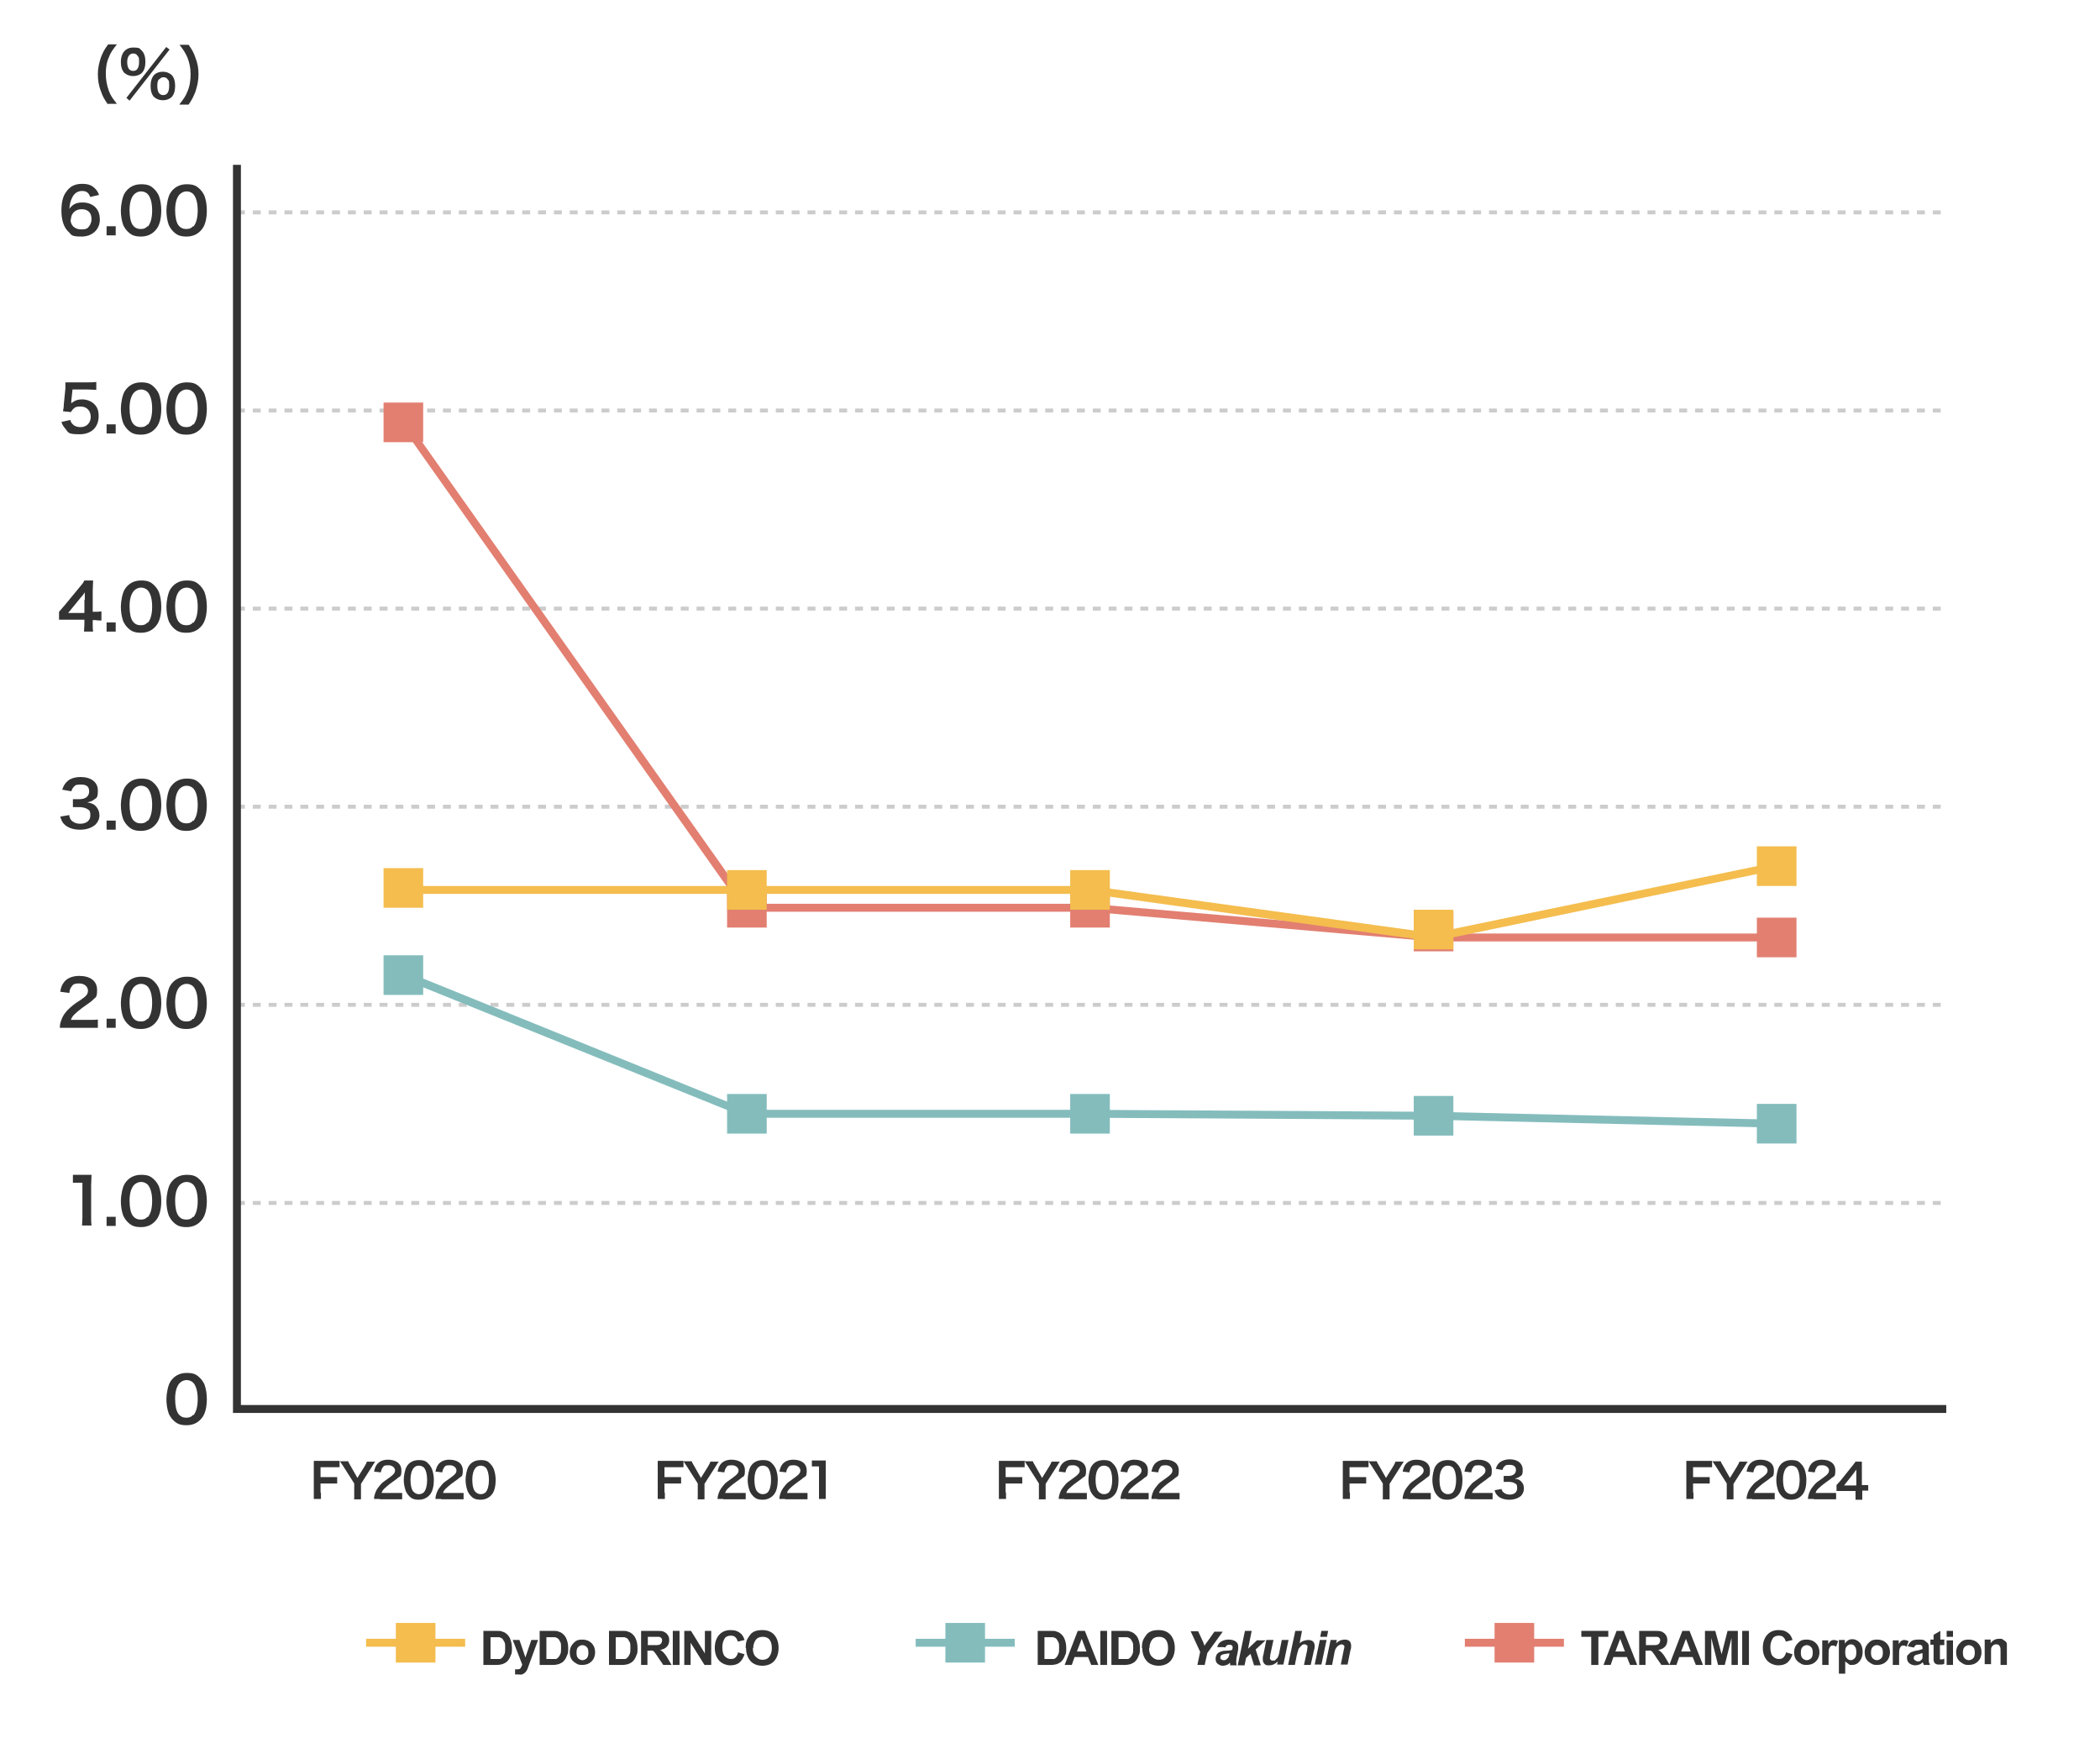 <?xml version="1.0" encoding="UTF-8"?>
<svg xmlns="http://www.w3.org/2000/svg" version="1.1" viewBox="0 0 530 440">
  <defs>
    <style>
      .cls-1 {
        fill: #ccc;
      }

      .cls-1, .cls-2, .cls-3, .cls-4, .cls-5, .cls-6 {
        stroke-width: 0px;
      }

      .cls-7 {
        stroke: #84bcbc;
      }

      .cls-7, .cls-8, .cls-9 {
        fill: none;
        stroke-miterlimit: 10;
        stroke-width: 2px;
      }

      .cls-8 {
        stroke: #e27f71;
      }

      .cls-2 {
        fill: #84bcbc;
      }

      .cls-3 {
        fill: #e27f71;
      }

      .cls-4 {
        fill: #333;
      }

      .cls-9 {
        stroke: #f4bd4e;
      }

      .cls-5 {
        fill: #fff;
      }

      .cls-10 {
        display: none;
      }

      .cls-6 {
        fill: #f4bd4e;
      }
    </style>
  </defs>
  <g id="_レイヤー_5" data-name="レイヤー 5">
    <rect class="cls-5" width="530" height="440"/>
  </g>
  <g id="_レイヤー_1" data-name="レイヤー 1">
    <path class="cls-1" d="M489.8,54.1h-2v-1h2v1ZM485.8,54.1h-2v-1h2v1ZM481.8,54.1h-2v-1h2v1ZM477.8,54.1h-2v-1h2v1ZM473.8,54.1h-2v-1h2v1ZM469.8,54.1h-2v-1h2v1ZM465.8,54.1h-2v-1h2v1ZM461.8,54.1h-2v-1h2v1ZM457.8,54.1h-2v-1h2v1ZM453.8,54.1h-2v-1h2v1ZM449.8,54.1h-2v-1h2v1ZM445.8,54.1h-2v-1h2v1ZM441.8,54.1h-2v-1h2v1ZM437.8,54.1h-2v-1h2v1ZM433.8,54.1h-2v-1h2v1ZM429.8,54.1h-2v-1h2v1ZM425.8,54.1h-2v-1h2v1ZM421.8,54.1h-2v-1h2v1ZM417.8,54.1h-2v-1h2v1ZM413.8,54.1h-2v-1h2v1ZM409.8,54.1h-2v-1h2v1ZM405.8,54.1h-2v-1h2v1ZM401.8,54.1h-2v-1h2v1ZM397.8,54.1h-2v-1h2v1ZM393.8,54.1h-2v-1h2v1ZM389.8,54.1h-2v-1h2v1ZM385.8,54.1h-2v-1h2v1ZM381.8,54.1h-2v-1h2v1ZM377.8,54.1h-2v-1h2v1ZM373.8,54.1h-2v-1h2v1ZM369.8,54.1h-2v-1h2v1ZM365.8,54.1h-2v-1h2v1ZM361.8,54.1h-2v-1h2v1ZM357.8,54.1h-2v-1h2v1ZM353.8,54.1h-2v-1h2v1ZM349.8,54.1h-2v-1h2v1ZM345.8,54.1h-2v-1h2v1ZM341.8,54.1h-2v-1h2v1ZM337.8,54.1h-2v-1h2v1ZM333.8,54.1h-2v-1h2v1ZM329.8,54.1h-2v-1h2v1ZM325.8,54.1h-2v-1h2v1ZM321.8,54.1h-2v-1h2v1ZM317.8,54.1h-2v-1h2v1ZM313.8,54.1h-2v-1h2v1ZM309.8,54.1h-2v-1h2v1ZM305.8,54.1h-2v-1h2v1ZM301.8,54.1h-2v-1h2v1ZM297.8,54.1h-2v-1h2v1ZM293.8,54.1h-2v-1h2v1ZM289.8,54.1h-2v-1h2v1ZM285.8,54.1h-2v-1h2v1ZM281.8,54.1h-2v-1h2v1ZM277.8,54.1h-2v-1h2v1ZM273.8,54.1h-2v-1h2v1ZM269.8,54.1h-2v-1h2v1ZM265.8,54.1h-2v-1h2v1ZM261.8,54.1h-2v-1h2v1ZM257.8,54.1h-2v-1h2v1ZM253.8,54.1h-2v-1h2v1ZM249.8,54.1h-2v-1h2v1ZM245.8,54.1h-2v-1h2v1ZM241.8,54.1h-2v-1h2v1ZM237.8,54.1h-2v-1h2v1ZM233.8,54.1h-2v-1h2v1ZM229.8,54.1h-2v-1h2v1ZM225.8,54.1h-2v-1h2v1ZM221.8,54.1h-2v-1h2v1ZM217.8,54.1h-2v-1h2v1ZM213.8,54.1h-2v-1h2v1ZM209.8,54.1h-2v-1h2v1ZM205.8,54.1h-2v-1h2v1ZM201.8,54.1h-2v-1h2v1ZM197.8,54.1h-2v-1h2v1ZM193.8,54.1h-2v-1h2v1ZM189.8,54.1h-2v-1h2v1ZM185.8,54.1h-2v-1h2v1ZM181.8,54.1h-2v-1h2v1ZM177.8,54.1h-2v-1h2v1ZM173.8,54.1h-2v-1h2v1ZM169.8,54.1h-2v-1h2v1ZM165.8,54.1h-2v-1h2v1ZM161.8,54.1h-2v-1h2v1ZM157.8,54.1h-2v-1h2v1ZM153.8,54.1h-2v-1h2v1ZM149.8,54.1h-2v-1h2v1ZM145.8,54.1h-2v-1h2v1ZM141.8,54.1h-2v-1h2v1ZM137.8,54.1h-2v-1h2v1ZM133.8,54.1h-2v-1h2v1ZM129.8,54.1h-2v-1h2v1ZM125.8,54.1h-2v-1h2v1ZM121.8,54.1h-2v-1h2v1ZM117.8,54.1h-2v-1h2v1ZM113.8,54.1h-2v-1h2v1ZM109.8,54.1h-2v-1h2v1ZM105.8,54.1h-2v-1h2v1ZM101.8,54.1h-2v-1h2v1ZM97.8,54.1h-2v-1h2v1ZM93.8,54.1h-2v-1h2v1ZM89.8,54.1h-2v-1h2v1ZM85.8,54.1h-2v-1h2v1ZM81.8,54.1h-2v-1h2v1ZM77.8,54.1h-2v-1h2v1ZM73.8,54.1h-2v-1h2v1ZM69.8,54.1h-2v-1h2v1ZM65.8,54.1h-2v-1h2v1ZM61.8,54.1h-2v-1h2v1Z"/>
    <path class="cls-1" d="M489.8,104.1h-2v-1h2v1ZM485.8,104.1h-2v-1h2v1ZM481.8,104.1h-2v-1h2v1ZM477.8,104.1h-2v-1h2v1ZM473.8,104.1h-2v-1h2v1ZM469.8,104.1h-2v-1h2v1ZM465.8,104.1h-2v-1h2v1ZM461.8,104.1h-2v-1h2v1ZM457.8,104.1h-2v-1h2v1ZM453.8,104.1h-2v-1h2v1ZM449.8,104.1h-2v-1h2v1ZM445.8,104.1h-2v-1h2v1ZM441.8,104.1h-2v-1h2v1ZM437.8,104.1h-2v-1h2v1ZM433.8,104.1h-2v-1h2v1ZM429.8,104.1h-2v-1h2v1ZM425.8,104.1h-2v-1h2v1ZM421.8,104.1h-2v-1h2v1ZM417.8,104.1h-2v-1h2v1ZM413.8,104.1h-2v-1h2v1ZM409.8,104.1h-2v-1h2v1ZM405.8,104.1h-2v-1h2v1ZM401.8,104.1h-2v-1h2v1ZM397.8,104.1h-2v-1h2v1ZM393.8,104.1h-2v-1h2v1ZM389.8,104.1h-2v-1h2v1ZM385.8,104.1h-2v-1h2v1ZM381.8,104.1h-2v-1h2v1ZM377.8,104.1h-2v-1h2v1ZM373.8,104.1h-2v-1h2v1ZM369.8,104.1h-2v-1h2v1ZM365.8,104.1h-2v-1h2v1ZM361.8,104.1h-2v-1h2v1ZM357.8,104.1h-2v-1h2v1ZM353.8,104.1h-2v-1h2v1ZM349.8,104.1h-2v-1h2v1ZM345.8,104.1h-2v-1h2v1ZM341.8,104.1h-2v-1h2v1ZM337.8,104.1h-2v-1h2v1ZM333.8,104.1h-2v-1h2v1ZM329.8,104.1h-2v-1h2v1ZM325.8,104.1h-2v-1h2v1ZM321.8,104.1h-2v-1h2v1ZM317.8,104.1h-2v-1h2v1ZM313.8,104.1h-2v-1h2v1ZM309.8,104.1h-2v-1h2v1ZM305.8,104.1h-2v-1h2v1ZM301.8,104.1h-2v-1h2v1ZM297.8,104.1h-2v-1h2v1ZM293.8,104.1h-2v-1h2v1ZM289.8,104.1h-2v-1h2v1ZM285.8,104.1h-2v-1h2v1ZM281.8,104.1h-2v-1h2v1ZM277.8,104.1h-2v-1h2v1ZM273.8,104.1h-2v-1h2v1ZM269.8,104.1h-2v-1h2v1ZM265.8,104.1h-2v-1h2v1ZM261.8,104.1h-2v-1h2v1ZM257.8,104.1h-2v-1h2v1ZM253.8,104.1h-2v-1h2v1ZM249.8,104.1h-2v-1h2v1ZM245.8,104.1h-2v-1h2v1ZM241.8,104.1h-2v-1h2v1ZM237.8,104.1h-2v-1h2v1ZM233.8,104.1h-2v-1h2v1ZM229.8,104.1h-2v-1h2v1ZM225.8,104.1h-2v-1h2v1ZM221.8,104.1h-2v-1h2v1ZM217.8,104.1h-2v-1h2v1ZM213.8,104.1h-2v-1h2v1ZM209.8,104.1h-2v-1h2v1ZM205.8,104.1h-2v-1h2v1ZM201.8,104.1h-2v-1h2v1ZM197.8,104.1h-2v-1h2v1ZM193.8,104.1h-2v-1h2v1ZM189.8,104.1h-2v-1h2v1ZM185.8,104.1h-2v-1h2v1ZM181.8,104.1h-2v-1h2v1ZM177.8,104.1h-2v-1h2v1ZM173.8,104.1h-2v-1h2v1ZM169.8,104.1h-2v-1h2v1ZM165.8,104.1h-2v-1h2v1ZM161.8,104.1h-2v-1h2v1ZM157.8,104.1h-2v-1h2v1ZM153.8,104.1h-2v-1h2v1ZM149.8,104.1h-2v-1h2v1ZM145.8,104.1h-2v-1h2v1ZM141.8,104.1h-2v-1h2v1ZM137.8,104.1h-2v-1h2v1ZM133.8,104.1h-2v-1h2v1ZM129.8,104.1h-2v-1h2v1ZM125.8,104.1h-2v-1h2v1ZM121.8,104.1h-2v-1h2v1ZM117.8,104.1h-2v-1h2v1ZM113.8,104.1h-2v-1h2v1ZM109.8,104.1h-2v-1h2v1ZM105.8,104.1h-2v-1h2v1ZM101.8,104.1h-2v-1h2v1ZM97.8,104.1h-2v-1h2v1ZM93.8,104.1h-2v-1h2v1ZM89.8,104.1h-2v-1h2v1ZM85.8,104.1h-2v-1h2v1ZM81.8,104.1h-2v-1h2v1ZM77.8,104.1h-2v-1h2v1ZM73.8,104.1h-2v-1h2v1ZM69.8,104.1h-2v-1h2v1ZM65.8,104.1h-2v-1h2v1ZM61.8,104.1h-2v-1h2v1Z"/>
    <path class="cls-1" d="M489.8,154.1h-2v-1h2v1ZM485.8,154.1h-2v-1h2v1ZM481.8,154.1h-2v-1h2v1ZM477.8,154.1h-2v-1h2v1ZM473.8,154.1h-2v-1h2v1ZM469.8,154.1h-2v-1h2v1ZM465.8,154.1h-2v-1h2v1ZM461.8,154.1h-2v-1h2v1ZM457.8,154.1h-2v-1h2v1ZM453.8,154.1h-2v-1h2v1ZM449.8,154.1h-2v-1h2v1ZM445.8,154.1h-2v-1h2v1ZM441.8,154.1h-2v-1h2v1ZM437.8,154.1h-2v-1h2v1ZM433.8,154.1h-2v-1h2v1ZM429.8,154.1h-2v-1h2v1ZM425.8,154.1h-2v-1h2v1ZM421.8,154.1h-2v-1h2v1ZM417.8,154.1h-2v-1h2v1ZM413.8,154.1h-2v-1h2v1ZM409.8,154.1h-2v-1h2v1ZM405.8,154.1h-2v-1h2v1ZM401.8,154.1h-2v-1h2v1ZM397.8,154.1h-2v-1h2v1ZM393.8,154.1h-2v-1h2v1ZM389.8,154.1h-2v-1h2v1ZM385.8,154.1h-2v-1h2v1ZM381.8,154.1h-2v-1h2v1ZM377.8,154.1h-2v-1h2v1ZM373.8,154.1h-2v-1h2v1ZM369.8,154.1h-2v-1h2v1ZM365.8,154.1h-2v-1h2v1ZM361.8,154.1h-2v-1h2v1ZM357.8,154.1h-2v-1h2v1ZM353.8,154.1h-2v-1h2v1ZM349.8,154.1h-2v-1h2v1ZM345.8,154.1h-2v-1h2v1ZM341.8,154.1h-2v-1h2v1ZM337.8,154.1h-2v-1h2v1ZM333.8,154.1h-2v-1h2v1ZM329.8,154.1h-2v-1h2v1ZM325.8,154.1h-2v-1h2v1ZM321.8,154.1h-2v-1h2v1ZM317.8,154.1h-2v-1h2v1ZM313.8,154.1h-2v-1h2v1ZM309.8,154.1h-2v-1h2v1ZM305.8,154.1h-2v-1h2v1ZM301.8,154.1h-2v-1h2v1ZM297.8,154.1h-2v-1h2v1ZM293.8,154.1h-2v-1h2v1ZM289.8,154.1h-2v-1h2v1ZM285.8,154.1h-2v-1h2v1ZM281.8,154.1h-2v-1h2v1ZM277.8,154.1h-2v-1h2v1ZM273.8,154.1h-2v-1h2v1ZM269.8,154.1h-2v-1h2v1ZM265.8,154.1h-2v-1h2v1ZM261.8,154.1h-2v-1h2v1ZM257.8,154.1h-2v-1h2v1ZM253.8,154.1h-2v-1h2v1ZM249.8,154.1h-2v-1h2v1ZM245.8,154.1h-2v-1h2v1ZM241.8,154.1h-2v-1h2v1ZM237.8,154.1h-2v-1h2v1ZM233.8,154.1h-2v-1h2v1ZM229.8,154.1h-2v-1h2v1ZM225.8,154.1h-2v-1h2v1ZM221.8,154.1h-2v-1h2v1ZM217.8,154.1h-2v-1h2v1ZM213.8,154.1h-2v-1h2v1ZM209.8,154.1h-2v-1h2v1ZM205.8,154.1h-2v-1h2v1ZM201.8,154.1h-2v-1h2v1ZM197.8,154.1h-2v-1h2v1ZM193.8,154.1h-2v-1h2v1ZM189.8,154.1h-2v-1h2v1ZM185.8,154.1h-2v-1h2v1ZM181.8,154.1h-2v-1h2v1ZM177.8,154.1h-2v-1h2v1ZM173.8,154.1h-2v-1h2v1ZM169.8,154.1h-2v-1h2v1ZM165.8,154.1h-2v-1h2v1ZM161.8,154.1h-2v-1h2v1ZM157.8,154.1h-2v-1h2v1ZM153.8,154.1h-2v-1h2v1ZM149.8,154.1h-2v-1h2v1ZM145.8,154.1h-2v-1h2v1ZM141.8,154.1h-2v-1h2v1ZM137.8,154.1h-2v-1h2v1ZM133.8,154.1h-2v-1h2v1ZM129.8,154.1h-2v-1h2v1ZM125.8,154.1h-2v-1h2v1ZM121.8,154.1h-2v-1h2v1ZM117.8,154.1h-2v-1h2v1ZM113.8,154.1h-2v-1h2v1ZM109.8,154.1h-2v-1h2v1ZM105.8,154.1h-2v-1h2v1ZM101.8,154.1h-2v-1h2v1ZM97.8,154.1h-2v-1h2v1ZM93.8,154.1h-2v-1h2v1ZM89.8,154.1h-2v-1h2v1ZM85.8,154.1h-2v-1h2v1ZM81.8,154.1h-2v-1h2v1ZM77.8,154.1h-2v-1h2v1ZM73.8,154.1h-2v-1h2v1ZM69.8,154.1h-2v-1h2v1ZM65.8,154.1h-2v-1h2v1ZM61.8,154.1h-2v-1h2v1Z"/>
    <path class="cls-1" d="M489.8,204.1h-2v-1h2v1ZM485.8,204.1h-2v-1h2v1ZM481.8,204.1h-2v-1h2v1ZM477.8,204.1h-2v-1h2v1ZM473.8,204.1h-2v-1h2v1ZM469.8,204.1h-2v-1h2v1ZM465.8,204.1h-2v-1h2v1ZM461.8,204.1h-2v-1h2v1ZM457.8,204.1h-2v-1h2v1ZM453.8,204.1h-2v-1h2v1ZM449.8,204.1h-2v-1h2v1ZM445.8,204.1h-2v-1h2v1ZM441.8,204.1h-2v-1h2v1ZM437.8,204.1h-2v-1h2v1ZM433.8,204.1h-2v-1h2v1ZM429.8,204.1h-2v-1h2v1ZM425.8,204.1h-2v-1h2v1ZM421.8,204.1h-2v-1h2v1ZM417.8,204.1h-2v-1h2v1ZM413.8,204.1h-2v-1h2v1ZM409.8,204.1h-2v-1h2v1ZM405.8,204.1h-2v-1h2v1ZM401.8,204.1h-2v-1h2v1ZM397.8,204.1h-2v-1h2v1ZM393.8,204.1h-2v-1h2v1ZM389.8,204.1h-2v-1h2v1ZM385.8,204.1h-2v-1h2v1ZM381.8,204.1h-2v-1h2v1ZM377.8,204.1h-2v-1h2v1ZM373.8,204.1h-2v-1h2v1ZM369.8,204.1h-2v-1h2v1ZM365.8,204.1h-2v-1h2v1ZM361.8,204.1h-2v-1h2v1ZM357.8,204.1h-2v-1h2v1ZM353.8,204.1h-2v-1h2v1ZM349.8,204.1h-2v-1h2v1ZM345.8,204.1h-2v-1h2v1ZM341.8,204.1h-2v-1h2v1ZM337.8,204.1h-2v-1h2v1ZM333.8,204.1h-2v-1h2v1ZM329.8,204.1h-2v-1h2v1ZM325.8,204.1h-2v-1h2v1ZM321.8,204.1h-2v-1h2v1ZM317.8,204.1h-2v-1h2v1ZM313.8,204.1h-2v-1h2v1ZM309.8,204.1h-2v-1h2v1ZM305.8,204.1h-2v-1h2v1ZM301.8,204.1h-2v-1h2v1ZM297.8,204.1h-2v-1h2v1ZM293.8,204.1h-2v-1h2v1ZM289.8,204.1h-2v-1h2v1ZM285.8,204.1h-2v-1h2v1ZM281.8,204.1h-2v-1h2v1ZM277.8,204.1h-2v-1h2v1ZM273.8,204.1h-2v-1h2v1ZM269.8,204.1h-2v-1h2v1ZM265.8,204.1h-2v-1h2v1ZM261.8,204.1h-2v-1h2v1ZM257.8,204.1h-2v-1h2v1ZM253.8,204.1h-2v-1h2v1ZM249.8,204.1h-2v-1h2v1ZM245.8,204.1h-2v-1h2v1ZM241.8,204.1h-2v-1h2v1ZM237.8,204.1h-2v-1h2v1ZM233.8,204.1h-2v-1h2v1ZM229.8,204.1h-2v-1h2v1ZM225.8,204.1h-2v-1h2v1ZM221.8,204.1h-2v-1h2v1ZM217.8,204.1h-2v-1h2v1ZM213.8,204.1h-2v-1h2v1ZM209.8,204.1h-2v-1h2v1ZM205.8,204.1h-2v-1h2v1ZM201.8,204.1h-2v-1h2v1ZM197.8,204.1h-2v-1h2v1ZM193.8,204.1h-2v-1h2v1ZM189.8,204.1h-2v-1h2v1ZM185.8,204.1h-2v-1h2v1ZM181.8,204.1h-2v-1h2v1ZM177.8,204.1h-2v-1h2v1ZM173.8,204.1h-2v-1h2v1ZM169.8,204.1h-2v-1h2v1ZM165.8,204.1h-2v-1h2v1ZM161.8,204.1h-2v-1h2v1ZM157.8,204.1h-2v-1h2v1ZM153.8,204.1h-2v-1h2v1ZM149.8,204.1h-2v-1h2v1ZM145.8,204.1h-2v-1h2v1ZM141.8,204.1h-2v-1h2v1ZM137.8,204.1h-2v-1h2v1ZM133.8,204.1h-2v-1h2v1ZM129.8,204.1h-2v-1h2v1ZM125.8,204.1h-2v-1h2v1ZM121.8,204.1h-2v-1h2v1ZM117.8,204.1h-2v-1h2v1ZM113.8,204.1h-2v-1h2v1ZM109.8,204.1h-2v-1h2v1ZM105.8,204.1h-2v-1h2v1ZM101.8,204.1h-2v-1h2v1ZM97.8,204.1h-2v-1h2v1ZM93.8,204.1h-2v-1h2v1ZM89.8,204.1h-2v-1h2v1ZM85.8,204.1h-2v-1h2v1ZM81.8,204.1h-2v-1h2v1ZM77.8,204.1h-2v-1h2v1ZM73.8,204.1h-2v-1h2v1ZM69.8,204.1h-2v-1h2v1ZM65.8,204.1h-2v-1h2v1ZM61.8,204.1h-2v-1h2v1Z"/>
    <path class="cls-1" d="M489.8,254.1h-2v-1h2v1ZM485.8,254.1h-2v-1h2v1ZM481.8,254.1h-2v-1h2v1ZM477.8,254.1h-2v-1h2v1ZM473.8,254.1h-2v-1h2v1ZM469.8,254.1h-2v-1h2v1ZM465.8,254.1h-2v-1h2v1ZM461.8,254.1h-2v-1h2v1ZM457.8,254.1h-2v-1h2v1ZM453.8,254.1h-2v-1h2v1ZM449.8,254.1h-2v-1h2v1ZM445.8,254.1h-2v-1h2v1ZM441.8,254.1h-2v-1h2v1ZM437.8,254.1h-2v-1h2v1ZM433.8,254.1h-2v-1h2v1ZM429.8,254.1h-2v-1h2v1ZM425.8,254.1h-2v-1h2v1ZM421.8,254.1h-2v-1h2v1ZM417.8,254.1h-2v-1h2v1ZM413.8,254.1h-2v-1h2v1ZM409.8,254.1h-2v-1h2v1ZM405.8,254.1h-2v-1h2v1ZM401.8,254.1h-2v-1h2v1ZM397.8,254.1h-2v-1h2v1ZM393.8,254.1h-2v-1h2v1ZM389.8,254.1h-2v-1h2v1ZM385.8,254.1h-2v-1h2v1ZM381.8,254.1h-2v-1h2v1ZM377.8,254.1h-2v-1h2v1ZM373.8,254.1h-2v-1h2v1ZM369.8,254.1h-2v-1h2v1ZM365.8,254.1h-2v-1h2v1ZM361.8,254.1h-2v-1h2v1ZM357.8,254.1h-2v-1h2v1ZM353.8,254.1h-2v-1h2v1ZM349.8,254.1h-2v-1h2v1ZM345.8,254.1h-2v-1h2v1ZM341.8,254.1h-2v-1h2v1ZM337.8,254.1h-2v-1h2v1ZM333.8,254.1h-2v-1h2v1ZM329.8,254.1h-2v-1h2v1ZM325.8,254.1h-2v-1h2v1ZM321.8,254.1h-2v-1h2v1ZM317.8,254.1h-2v-1h2v1ZM313.8,254.1h-2v-1h2v1ZM309.8,254.1h-2v-1h2v1ZM305.8,254.1h-2v-1h2v1ZM301.8,254.1h-2v-1h2v1ZM297.8,254.1h-2v-1h2v1ZM293.8,254.1h-2v-1h2v1ZM289.8,254.1h-2v-1h2v1ZM285.8,254.1h-2v-1h2v1ZM281.8,254.1h-2v-1h2v1ZM277.8,254.1h-2v-1h2v1ZM273.8,254.1h-2v-1h2v1ZM269.8,254.1h-2v-1h2v1ZM265.8,254.1h-2v-1h2v1ZM261.8,254.1h-2v-1h2v1ZM257.8,254.1h-2v-1h2v1ZM253.8,254.1h-2v-1h2v1ZM249.8,254.1h-2v-1h2v1ZM245.8,254.1h-2v-1h2v1ZM241.8,254.1h-2v-1h2v1ZM237.8,254.1h-2v-1h2v1ZM233.8,254.1h-2v-1h2v1ZM229.8,254.1h-2v-1h2v1ZM225.8,254.1h-2v-1h2v1ZM221.8,254.1h-2v-1h2v1ZM217.8,254.1h-2v-1h2v1ZM213.8,254.1h-2v-1h2v1ZM209.8,254.1h-2v-1h2v1ZM205.8,254.1h-2v-1h2v1ZM201.8,254.1h-2v-1h2v1ZM197.8,254.1h-2v-1h2v1ZM193.8,254.1h-2v-1h2v1ZM189.8,254.1h-2v-1h2v1ZM185.8,254.1h-2v-1h2v1ZM181.8,254.1h-2v-1h2v1ZM177.8,254.1h-2v-1h2v1ZM173.8,254.1h-2v-1h2v1ZM169.8,254.1h-2v-1h2v1ZM165.8,254.1h-2v-1h2v1ZM161.8,254.1h-2v-1h2v1ZM157.8,254.1h-2v-1h2v1ZM153.8,254.1h-2v-1h2v1ZM149.8,254.1h-2v-1h2v1ZM145.8,254.1h-2v-1h2v1ZM141.8,254.1h-2v-1h2v1ZM137.8,254.1h-2v-1h2v1ZM133.8,254.1h-2v-1h2v1ZM129.8,254.1h-2v-1h2v1ZM125.8,254.1h-2v-1h2v1ZM121.8,254.1h-2v-1h2v1ZM117.8,254.1h-2v-1h2v1ZM113.8,254.1h-2v-1h2v1ZM109.8,254.1h-2v-1h2v1ZM105.8,254.1h-2v-1h2v1ZM101.8,254.1h-2v-1h2v1ZM97.8,254.1h-2v-1h2v1ZM93.8,254.1h-2v-1h2v1ZM89.8,254.1h-2v-1h2v1ZM85.8,254.1h-2v-1h2v1ZM81.8,254.1h-2v-1h2v1ZM77.8,254.1h-2v-1h2v1ZM73.8,254.1h-2v-1h2v1ZM69.8,254.1h-2v-1h2v1ZM65.8,254.1h-2v-1h2v1ZM61.8,254.1h-2v-1h2v1Z"/>
    <path class="cls-1" d="M489.8,304.1h-2v-1h2v1ZM485.8,304.1h-2v-1h2v1ZM481.8,304.1h-2v-1h2v1ZM477.8,304.1h-2v-1h2v1ZM473.8,304.1h-2v-1h2v1ZM469.8,304.1h-2v-1h2v1ZM465.8,304.1h-2v-1h2v1ZM461.8,304.1h-2v-1h2v1ZM457.8,304.1h-2v-1h2v1ZM453.8,304.1h-2v-1h2v1ZM449.8,304.1h-2v-1h2v1ZM445.8,304.1h-2v-1h2v1ZM441.8,304.1h-2v-1h2v1ZM437.8,304.1h-2v-1h2v1ZM433.8,304.1h-2v-1h2v1ZM429.8,304.1h-2v-1h2v1ZM425.8,304.1h-2v-1h2v1ZM421.8,304.1h-2v-1h2v1ZM417.8,304.1h-2v-1h2v1ZM413.8,304.1h-2v-1h2v1ZM409.8,304.1h-2v-1h2v1ZM405.8,304.1h-2v-1h2v1ZM401.8,304.1h-2v-1h2v1ZM397.8,304.1h-2v-1h2v1ZM393.8,304.1h-2v-1h2v1ZM389.8,304.1h-2v-1h2v1ZM385.8,304.1h-2v-1h2v1ZM381.8,304.1h-2v-1h2v1ZM377.8,304.1h-2v-1h2v1ZM373.8,304.1h-2v-1h2v1ZM369.8,304.1h-2v-1h2v1ZM365.8,304.1h-2v-1h2v1ZM361.8,304.1h-2v-1h2v1ZM357.8,304.1h-2v-1h2v1ZM353.8,304.1h-2v-1h2v1ZM349.8,304.1h-2v-1h2v1ZM345.8,304.1h-2v-1h2v1ZM341.8,304.1h-2v-1h2v1ZM337.8,304.1h-2v-1h2v1ZM333.8,304.1h-2v-1h2v1ZM329.8,304.1h-2v-1h2v1ZM325.8,304.1h-2v-1h2v1ZM321.8,304.1h-2v-1h2v1ZM317.8,304.1h-2v-1h2v1ZM313.8,304.1h-2v-1h2v1ZM309.8,304.1h-2v-1h2v1ZM305.8,304.1h-2v-1h2v1ZM301.8,304.1h-2v-1h2v1ZM297.8,304.1h-2v-1h2v1ZM293.8,304.1h-2v-1h2v1ZM289.8,304.1h-2v-1h2v1ZM285.8,304.1h-2v-1h2v1ZM281.8,304.1h-2v-1h2v1ZM277.8,304.1h-2v-1h2v1ZM273.8,304.1h-2v-1h2v1ZM269.8,304.1h-2v-1h2v1ZM265.8,304.1h-2v-1h2v1ZM261.8,304.1h-2v-1h2v1ZM257.8,304.1h-2v-1h2v1ZM253.8,304.1h-2v-1h2v1ZM249.8,304.1h-2v-1h2v1ZM245.8,304.1h-2v-1h2v1ZM241.8,304.1h-2v-1h2v1ZM237.8,304.1h-2v-1h2v1ZM233.8,304.1h-2v-1h2v1ZM229.8,304.1h-2v-1h2v1ZM225.8,304.1h-2v-1h2v1ZM221.8,304.1h-2v-1h2v1ZM217.8,304.1h-2v-1h2v1ZM213.8,304.1h-2v-1h2v1ZM209.8,304.1h-2v-1h2v1ZM205.8,304.1h-2v-1h2v1ZM201.8,304.1h-2v-1h2v1ZM197.8,304.1h-2v-1h2v1ZM193.8,304.1h-2v-1h2v1ZM189.8,304.1h-2v-1h2v1ZM185.8,304.1h-2v-1h2v1ZM181.8,304.1h-2v-1h2v1ZM177.8,304.1h-2v-1h2v1ZM173.8,304.1h-2v-1h2v1ZM169.8,304.1h-2v-1h2v1ZM165.8,304.1h-2v-1h2v1ZM161.8,304.1h-2v-1h2v1ZM157.8,304.1h-2v-1h2v1ZM153.8,304.1h-2v-1h2v1ZM149.8,304.1h-2v-1h2v1ZM145.8,304.1h-2v-1h2v1ZM141.8,304.1h-2v-1h2v1ZM137.8,304.1h-2v-1h2v1ZM133.8,304.1h-2v-1h2v1ZM129.8,304.1h-2v-1h2v1ZM125.8,304.1h-2v-1h2v1ZM121.8,304.1h-2v-1h2v1ZM117.8,304.1h-2v-1h2v1ZM113.8,304.1h-2v-1h2v1ZM109.8,304.1h-2v-1h2v1ZM105.8,304.1h-2v-1h2v1ZM101.8,304.1h-2v-1h2v1ZM97.8,304.1h-2v-1h2v1ZM93.8,304.1h-2v-1h2v1ZM89.8,304.1h-2v-1h2v1ZM85.8,304.1h-2v-1h2v1ZM81.8,304.1h-2v-1h2v1ZM77.8,304.1h-2v-1h2v1ZM73.8,304.1h-2v-1h2v1ZM69.8,304.1h-2v-1h2v1ZM65.8,304.1h-2v-1h2v1ZM61.8,304.1h-2v-1h2v1Z"/>
    <rect class="cls-2" x="183.5" y="276.1" width="10" height="10"/>
    <rect class="cls-2" x="270.1" y="276.1" width="10" height="10"/>
    <rect class="cls-2" x="356.8" y="276.6" width="10" height="10"/>
    <rect class="cls-2" x="443.4" y="278.6" width="10" height="10"/>
    <rect class="cls-2" x="96.8" y="241.1" width="10" height="10"/>
    <polygon class="cls-4" points="491.2 356.6 58.8 356.6 58.8 41.6 60.8 41.6 60.8 354.6 491.2 354.6 491.2 356.6"/>
    <polygon class="cls-2" points="448.4 284.6 361.7 282.6 275.1 282.1 188.3 282.1 188.1 282 101.4 247 102.2 245.1 188.6 280.1 275.1 280.1 361.8 280.6 448.4 282.6 448.4 284.6"/>
    <rect class="cls-3" x="183.5" y="224.1" width="10" height="10"/>
    <rect class="cls-3" x="270.1" y="224.1" width="10" height="10"/>
    <rect class="cls-3" x="356.8" y="230.1" width="10" height="10"/>
    <rect class="cls-3" x="443.4" y="231.6" width="10" height="10"/>
    <rect class="cls-3" x="96.8" y="101.6" width="10" height="10"/>
    <polygon class="cls-3" points="448.4 237.6 361.8 237.6 275 230.1 187.9 230.1 101 107.1 102.6 106 189 228.1 275.1 228.1 361.8 235.6 448.4 235.6 448.4 237.6"/>
    <rect class="cls-6" x="183.5" y="219.6" width="10" height="10"/>
    <rect class="cls-6" x="270.1" y="219.6" width="10" height="10"/>
    <rect class="cls-6" x="356.8" y="229.6" width="10" height="10"/>
    <rect class="cls-6" x="443.4" y="213.6" width="10" height="10"/>
    <rect class="cls-6" x="96.8" y="219.1" width="10" height="10"/>
    <polygon class="cls-6" points="361.8 237.6 361.6 237.6 275 225.6 101.8 225.6 101.8 223.6 275.2 223.6 361.7 235.5 448.2 217.6 448.6 219.5 361.8 237.6"/>
  </g>
  <g id="JPN" class="cls-10">
    <g>
      <path class="cls-4" d="M27.2,26.3c-.9-1.3-1.3-2-1.7-3.2-.6-1.5-.8-2.9-.8-4.4s.3-2.8.8-4.3c.5-1.2.8-1.9,1.8-3.2h2.2c-1.1,1.4-1.6,2.1-2,3.2-.6,1.3-.8,2.7-.8,4.2s.3,3.1.8,4.4c.4,1.1.9,1.8,2,3.2h-2.2Z"/>
      <path class="cls-4" d="M31.4,18.4c-.6-.6-.9-1.6-.9-2.8,0-2.2,1.2-3.6,3.1-3.6s1.6.3,2.2.8c.6.6.9,1.6.9,2.8s-.3,2.2-.9,2.8c-.5.5-1.3.8-2.2.8s-1.6-.3-2.2-.8ZM42,11.9l.8.6-10.1,12.9-.8-.7,10.1-12.9ZM32.1,15.6c0,1.5.5,2.3,1.5,2.3s1.5-.8,1.5-2.2-.1-1.2-.3-1.5c-.3-.5-.6-.7-1.2-.7-.9,0-1.5.8-1.5,2.2ZM38.9,24.5c-.6-.6-.9-1.6-.9-2.8s.3-2.1.9-2.8c.5-.5,1.3-.8,2.2-.8s1.6.3,2.2.8c.6.6.9,1.6.9,2.8s-.3,2.2-.9,2.8c-.5.5-1.3.8-2.2.8s-1.6-.3-2.2-.8ZM40.1,20c-.3.4-.4.9-.4,1.7,0,1.5.5,2.3,1.5,2.3s1.5-.8,1.5-2.4-.2-1.2-.4-1.6c-.3-.4-.6-.5-1-.5s-.8.1-1,.5Z"/>
      <path class="cls-4" d="M45.3,26.3c1.1-1.4,1.6-2.1,2-3.2.6-1.3.8-2.8.8-4.4s-.3-2.9-.8-4.2c-.5-1.1-.9-1.8-2-3.2h2.3c.9,1.3,1.3,2,1.7,3.2.6,1.5.8,2.8.8,4.3s-.3,2.9-.8,4.4c-.5,1.2-.8,1.9-1.7,3.2h-2.3Z"/>
    </g>
    <g>
      <rect class="cls-6" x="99.9" y="409.6" width="10" height="10"/>
      <rect class="cls-6" x="92.4" y="413.6" width="25" height="2"/>
      <g>
        <path class="cls-4" d="M131.5,412.4c-.2.2-.2.3-.4.8-.4,1.1-1,2.5-1.5,3.3-1.2,2-2.9,3.4-5.5,4.6-.4-.6-.5-.9-1-1.2,1-.4,1.6-.7,2.3-1.2.9-.6,1.4-1,2-1.7-.8-.7-1.6-1.2-2.5-1.7l.9-1.1c1,.6,1.5.9,2.4,1.6.6-.9,1-1.7,1.3-2.8h-3.7c-.8,1.3-1.6,2.3-2.8,3.3-.4-.5-.6-.6-1.2-1,1.3-1,2.3-2.1,3-3.4.4-.7.6-1.2.7-1.7l1.6.3q-.1.2-.4.7c-.1.3-.2.5-.3.6q.2,0,3.1,0c.3,0,.6,0,.9,0-.3-.5-.5-.8-.8-1.2l1-.3c.4.6.6.9.9,1.5l-.6.2.5.5ZM132.1,411.6c-.3-.6-.5-1.1-.9-1.5l.9-.3c.4.5.7.9.9,1.5l-.9.4Z"/>
        <path class="cls-4" d="M141.8,411.4c-.2.2-.3.2-.4.4-.9.9-1.8,1.7-2.8,2.5v5.1c0,.7,0,1,0,1.3h-1.7c0-.3,0-.6,0-1.3v-4.2c-1.4.8-2.1,1.2-4.3,1.9-.3-.6-.4-.8-.8-1.4,2.4-.6,4.4-1.6,6.3-3.1,1.1-.8,1.9-1.7,2.2-2.2l1.4,1Z"/>
        <path class="cls-4" d="M143.9,420.7c0-.4,0-.7,0-1.3v-7.7c0-.6,0-.9,0-1.2h1.6c0,.4,0,.5,0,1.3v2.2c1.6.6,3.5,1.5,5.4,2.5l-.8,1.4c-1-.7-2.2-1.4-4.2-2.3-.3-.1-.3-.1-.4-.2,0,.3,0,.5,0,.8v3.2c0,.6,0,.9,0,1.3h-1.6ZM149,411.2c.5.5.8.9,1.2,1.6l-.9.5c-.4-.7-.7-1.2-1.2-1.6l.9-.5ZM150.5,412.6c-.3-.6-.7-1.1-1.1-1.6l.9-.5c.5.5.8.9,1.2,1.5l-.9.5Z"/>
        <path class="cls-4" d="M152.3,414.7c.5,0,.8,0,1.9,0h6.4c1.2,0,1.4,0,1.9,0v1.7c-.5,0-.6,0-2,0h-6.4c-1.3,0-1.5,0-2,0v-1.7Z"/>
        <path class="cls-4" d="M164.8,420.7c0-.4,0-.7,0-1.3v-7.7c0-.6,0-.9,0-1.2h1.6c0,.4,0,.5,0,1.3v2.2c1.6.6,3.5,1.5,5.4,2.5l-.8,1.4c-1-.7-2.2-1.4-4.2-2.3-.3-.1-.3-.1-.4-.2,0,.3,0,.5,0,.8v3.2c0,.6,0,.9,0,1.3h-1.6ZM169.8,411.2c.5.5.8.9,1.2,1.6l-.9.5c-.4-.7-.7-1.2-1.2-1.6l.9-.5ZM171.4,412.6c-.3-.6-.7-1.1-1.1-1.6l.9-.5c.5.5.8.9,1.2,1.5l-.9.5Z"/>
        <path class="cls-4" d="M175.8,410.7c0,.3,0,.4,0,1.1v3.3c0,.6,0,.8,0,1.1h-1.6c0-.3,0-.6,0-1.1v-3.3c0-.6,0-.8,0-1.1h1.6ZM181.2,410.7c0,.3,0,.4,0,1.1v1.6c0,1.9,0,2.9-.3,3.6-.3,1.2-1.1,2.1-2.4,2.8-.6.4-1.2.6-2.3.9-.2-.6-.3-.8-.8-1.4,1.2-.2,1.9-.5,2.6-1,1.1-.7,1.5-1.5,1.7-3.1,0-.5,0-1,0-2v-1.5c0-.6,0-.9,0-1.1h1.7Z"/>
        <path class="cls-4" d="M183.1,418.7c1,0,2.5-.4,3.5-.9,1.5-.6,2.6-1.6,3.6-2.9.5-.8.9-1.4,1.2-2.4.5.6.7.7,1.3,1.2-1,2.2-2.2,3.6-3.8,4.7-1.2.8-2.7,1.4-4.6,1.8-.5,0-.5.1-.8.2l-.4-1.7ZM184.1,411.3c1.4.9,2.2,1.4,3.1,2.3l-1,1.3c-1-1-1.9-1.8-3.1-2.4l1-1.2Z"/>
        <path class="cls-4" d="M195.1,419.6c-.8,0-1.1,0-1.5,0v-1.5c.4,0,.7,0,1.5,0h5.5v-5.2h-5.3c-.9,0-1.1,0-1.5,0v-1.6c.4,0,.7,0,1.5,0h5.8q.6,0,1,0c0,.3,0,.4,0,1v6.6c0,.6,0,.9,0,1.2h-1.6v-.7h-5.5Z"/>
      </g>
    </g>
    <g>
      <rect class="cls-2" x="238.6" y="409.6" width="10" height="10"/>
      <rect class="cls-2" x="231.1" y="413.6" width="25" height="2"/>
      <g>
        <path class="cls-4" d="M267.7,414.3c.3,1.1.9,2.2,1.7,3.1.9,1,1.9,1.7,3.3,2.3-.4.5-.6.7-.9,1.4-1.3-.7-2.1-1.3-3-2.2-.8-.8-1.4-1.8-1.8-2.9-.4,1.2-1,2.3-2,3.2-.8.8-1.7,1.4-2.9,1.9-.2-.5-.5-.8-.8-1.3.9-.3,1.3-.6,1.9-1,1.6-1.1,2.4-2.5,2.7-4.5h-2.8c-.8,0-1.1,0-1.5,0v-1.5c.4,0,.8,0,1.5,0h2.9c0-.6,0-.8,0-1.4s0-.9,0-1.2h1.6c0,.4,0,.6,0,1.4,0,.5,0,.8,0,1.2h3.2c.7,0,1.1,0,1.5,0v1.5c-.5,0-.8,0-1.5,0h-3.1Z"/>
        <path class="cls-4" d="M273.3,411.7c0-.5,0-.9,0-1.2.2,0,.8,0,1.4,0h7.5c.6,0,1,0,1.3,0,0,.4,0,.7,0,1.3v8c0,1-.4,1.2-2,1.2s-.9,0-1.3,0c0-.5-.1-.8-.3-1.3.6,0,1.3.1,1.7.1s.6,0,.6-.3v-7.8h-7.3v8c0,.7,0,1,0,1.4h-1.5c0-.4,0-.9,0-1.4v-8ZM275.2,412.6c.3,0,.5,0,1.1,0h4.1c.6,0,.8,0,1.1,0v1.3c-.3,0-.5,0-1,0h-4.2c-.5,0-.8,0-1.1,0v-1.3ZM280.8,418.1c0,.3,0,.5,0,.8-.3,0-.5,0-.8,0h-2.9v.9h-1.3c0-.3,0-.6,0-1.1v-3.1c0-.3,0-.6,0-.8.3,0,.5,0,.8,0h3.3c.5,0,.7,0,.9,0,0,.2,0,.4,0,.8v2.5ZM277.1,417.6h2.4v-1.7h-2.4v1.7Z"/>
        <path class="cls-4" d="M290.2,417.4h3.4c.6,0,1,0,1.4,0v1.2c-.5,0-.9,0-1.5,0h-2.4c.5.4,1.1.7,1.9,1,.6.2,1.2.4,2.1.5-.3.4-.4.6-.6,1.2-1.2-.3-1.7-.5-2.5-.8-.9-.4-1.4-.7-2-1.3q0,.2,0,.3t0,.4v.5c0,.5,0,.8,0,1h-1.5c0-.3,0-.6,0-1v-.5s0-.2,0-.7c-.6.6-1.2.9-2.1,1.4-.6.3-1.1.4-2.1.7-.2-.4-.4-.8-.7-1.1,1.6-.3,3-.9,3.9-1.5h-2.1c-.6,0-1,0-1.5,0v-1.2c.3,0,.7,0,1.3,0h3.3v-.6h-.6c-.4,0-.7,0-1.1,0,0-.3,0-.6,0-1v-1.9c0-.4,0-.7,0-1,.3,0,.5,0,1.1,0h.4c.1-.3.2-.5.3-.8l1.2.2c-.1.3-.2.4-.3.6h.9c.5,0,.7,0,1.1,0,0,.3,0,.6,0,1v1.9c0,.5,0,.7,0,1-.4,0-.6,0-1.1,0h-.6v.6ZM287.2,415.7c-.9.6-1.2.8-2.5,1.4l-.5-1.2c.3,0,.7-.2,1.3-.5.5-.2.8-.4,1.4-.7l.3,1ZM287.1,410.8c0-.2,0-.5,0-.7h1.3c0,.2,0,.4,0,.7h0c0,.1,2.5.1,2.5.1h0c0-.4,0-.6,0-.8h1.3c0,.2,0,.4,0,.7h0c0,.1,1.6.1,1.6.1.6,0,1,0,1.4,0v1.2c-.5,0-.8,0-1.4,0h-1.6c0,.3,0,.5,0,.7h-1.3c0-.2,0-.3,0-.6h0c0,0-2.5,0-2.5,0h0c0,.4,0,.5,0,.7h-1.3c0-.2,0-.4,0-.7h-1.4c-.6,0-1,0-1.4,0v-1.2c.4,0,.8,0,1.4,0h1.4ZM285.2,412.4c.6.4,1.2.9,1.7,1.3l-.9.8c-.4-.5-1-1-1.7-1.4l.8-.8ZM290.8,414.4v-.6h-2.3v.6h2.3ZM288.4,415.9h2.3v-.6h-2.3v.6ZM292.6,414.6c.9.5,1.6.9,2.4,1.4l-.7,1c-.9-.7-1.4-1-2.4-1.6l.7-.8ZM294.8,413.2c-1.2.9-1.4,1.1-2,1.4l-.7-.8c.9-.6,1.3-.9,1.8-1.4l.9.8Z"/>
        <path class="cls-4" d="M295.8,416.8c0-.4,0-.8,0-1.2.4,0,.7,0,1.2,0h2.6c.3,0,.6,0,.9,0,0,.3,0,.4,0,1v3.2c0,.5,0,.8,0,1.1h-1.3v-.4h-2.1v.6h-1.3c0-.3,0-.7,0-1.3v-3.1ZM297.1,419.4h2.1v-2.5h-2.1v2.5ZM297.4,411.5c0-.4,0-.8,0-1.1.4,0,.7,0,1.4,0h4.5c.7,0,1.1,0,1.4,0,0,.3,0,.6,0,1.1v2.2c0,.5,0,.8,0,1.1-.4,0-.6,0-1.2,0h-4.8c-.6,0-.9,0-1.2,0,0-.3,0-.7,0-1.1v-2.2ZM298.7,413.6h4.6v-1.9h-4.6v1.9ZM305.1,415.7c.5,0,.8,0,1.1,0,0,.3,0,.7,0,1.2v3.1c0,.6,0,1,0,1.3h-1.3v-.6h-2.3v.6h-1.3c0-.3,0-.6,0-1.1v-3.5c0-.5,0-.7,0-1,.3,0,.5,0,.9,0h2.9ZM302.6,419.4h2.3v-2.5h-2.3v2.5Z"/>
        <path class="cls-4" d="M309,412.4c-.7,0-1.1,0-1.5,0v-1.4c.4,0,.8,0,1.6,0h6.5c.7,0,1.1,0,1.5,0v1.4c-.5,0-.9,0-1.5,0h-2.6v6.4h3.2c.7,0,1.2,0,1.6,0v1.5c-.4,0-1,0-1.6,0h-7.7c-.6,0-1.1,0-1.6,0v-1.5c.5,0,.9,0,1.7,0h3v-6.4h-2.4Z"/>
        <path class="cls-4" d="M320,414.9c-.6,0-.9,0-1.2,0v-1.1c.3,0,.6,0,1.2,0h1.5c-.2-.4-.3-.7-.4-.9h-1.3c-.6,0-1,0-1.4,0v-1.2c.4,0,.8,0,1.4,0h.4c-.2-.4-.4-.6-.8-1.1l1.2-.5c.4.6.6.9.9,1.6h.7v-.9c0-.4,0-.7,0-.9h1.3c0,.2,0,.5,0,.9v.9h.9v-.9c0-.4,0-.7,0-.9h1.3c0,.2,0,.6,0,.9v.9h.8c.4-.6.6-1,.9-1.6l1.2.5c-.3.5-.5.8-.7,1.2h.3c.6,0,1,0,1.4,0v1.2c-.4,0-.8,0-1.4,0h-1.2c-.2.5-.3.6-.4.9h1.4c.6,0,.9,0,1.2,0v1.1c-.4,0-.7,0-1.2,0h-3.1v.6h2.5c.5,0,.9,0,1.2,0v1.1c-.3,0-.7,0-1.2,0h-2.5v.6h3.3c.7,0,1.1,0,1.5,0v1.2c-.4,0-.9,0-1.4,0h-2.4c.4.3.9.7,1.6,1,.8.3,1.4.5,2.5.7-.3.5-.5.7-.7,1.2-2-.6-3.4-1.3-4.4-2.4,0,.5,0,.6,0,.9v.6c0,.5,0,.9,0,1.2h-1.4c0-.3,0-.7,0-1.2v-.6c0-.3,0-.3,0-.8-.6.6-1,.9-1.7,1.3-.8.4-1.5.7-2.4,1-.2-.4-.4-.8-.7-1.2,1.8-.4,3-.9,3.9-1.7h-2.2c-.6,0-1,0-1.5,0v-1.2c.4,0,.8,0,1.4,0h3.2v-.6h-2.4c-.5,0-.9,0-1.2,0v-1.1c.3,0,.7,0,1.2,0h2.4v-.6h-3ZM324.7,413.9c.2-.3.3-.6.4-.9h-2.7c.2.4.2.5.4.9h2Z"/>
      </g>
    </g>
    <g>
      <rect class="cls-3" x="377.2" y="409.6" width="10" height="10"/>
      <rect class="cls-3" x="369.7" y="413.6" width="25" height="2"/>
      <g>
        <path class="cls-4" d="M400,412.2c.4,0,.9.1,1.6.1s.3,0,.6,0c.1-.6.2-1.5.2-1.8s0-.1,0-.2h1.6q0,.4-.2,1.3c0,.3,0,.4-.1.7.9,0,1.5-.2,2.1-.4v1.4s0,0-.3,0c-.6.1-1.6.2-2,.3-.1.7-.4,2-.7,3.1-.3,1.2-.6,1.8-1.3,4l-1.5-.6c.8-1.5,1.8-4.3,2.1-6.5,0,0-.1,0-.2,0h-.7c0,0-.2,0-.4,0-.2,0-.4,0-.5,0s-.1,0-.2,0v-1.4ZM405.9,416.9c-.5.6-.6.9-.6,1.3,0,.6.6.9,1.8.9s2-.2,2.7-.4v1.5c-.1,0-.2,0-.5,0-1,.1-1.5.2-2.2.2-1.1,0-1.8-.2-2.4-.5-.5-.3-.9-.9-.9-1.5s.2-1.2.9-2.1l1.2.5ZM409.5,415.3c-.6,0-.9,0-1.5,0-1.2,0-2,0-3.2.3v-1.3c1.6-.3,2.2-.4,3.5-.4s.4,0,1.2,0v1.4Z"/>
        <path class="cls-4" d="M413.1,412.7c-.2.7-.4,1.8-.5,3q0,.2,0,.3h0c.7-.6,2.2-1.1,3.6-1.1s3.4,1,3.4,2.5-.5,1.8-1.2,2.3c-.8.6-1.8.8-3.2.8s-1.7,0-3.1-.4c0-.7,0-1-.2-1.5,1.2.4,2.2.6,3.2.6,1.7,0,2.9-.7,2.9-1.7s-.8-1.3-2-1.3-2.2.3-3,.9c-.2.2-.3.2-.5.5h-1.5c0-.3,0-.3,0-.8,0-.7.3-2.1.5-3.5,0-.3,0-.4,0-.7h1.5ZM413.2,410.4c.8.5,3.1,1.1,4.5,1.3l-.5,1.4c-2.1-.5-3.3-.9-4.7-1.5l.7-1.2Z"/>
        <path class="cls-4" d="M422,410.8c.3,0,.6,0,1.2,0s1.8,0,2.2-.1c.2,0,.3,0,.5-.1l.9.8c-.1.1-.2.3-.3.5,0,.1-.8,2.4-.9,2.7.9.1,1.7.4,2.7.8,0-.6.1-1.1.1-2.2s0-.4,0-.6h1.5c0,.3,0,.4,0,.9,0,1.1,0,1.8-.2,2.5.4.2.9.5,1.3.7.3.2.4.2.6.3l-.5,1.6c-.3-.3-1-.8-1.7-1.1-.3.9-.7,1.5-1.3,2.1-.5.6-1.1,1-1.8,1.4-.5-.6-.6-.7-1.1-1.1.9-.4,1.4-.7,1.9-1.3.5-.5.9-1.2,1.1-1.8-.9-.4-1.6-.6-2.7-.8-.5,1.6-.8,2.4-1.2,3-.4.8-1,1.1-1.6,1.1-1.1,0-1.9-1-1.9-2.3s.5-2,1.5-2.6c.6-.4,1.3-.5,2.3-.6.3-.9.5-1.4.8-2.5-.6,0-.9,0-2.1.1-.5,0-.7,0-.9,0v-1.4ZM422.4,416.6c-.3.3-.5.7-.5,1.2s.3.9.6.9.4-.2.7-.8c.2-.5.5-1.2.8-2-.8.1-1.2.3-1.6.7Z"/>
      </g>
    </g>
    <g>
      <path class="cls-4" d="M75.5,378.3c-.9,0-1.1,0-1.5,0,0-.7.2-1.1.3-1.5.3-.9.9-1.6,1.6-2.4.4-.4.8-.6,2-1.5,1.1-.8,1.4-1.2,1.4-1.8s-.6-1.3-1.7-1.3-1.2.2-1.5.7c-.2.3-.3.6-.4,1.1l-1.7-.2c.2-.9.4-1.4.8-1.9.6-.7,1.5-1.1,2.7-1.1,2.1,0,3.4,1,3.4,2.7s-.3,1.4-.9,1.9c-.3.3-.5.4-2,1.5-.5.4-1.1.9-1.4,1.2-.4.4-.5.6-.7,1.1h3.4c.8,0,1.4,0,1.8,0v1.6c-.6,0-1,0-1.8,0h-3.9Z"/>
      <path class="cls-4" d="M82.8,377.5c-.4-.4-.6-.8-.8-1.2-.3-.9-.5-1.8-.5-2.8s.3-2.6.7-3.3c.6-1.1,1.7-1.7,3.1-1.7s1.9.3,2.5,1c.4.4.6.8.8,1.2.3.8.5,1.8.5,2.8,0,1.5-.3,2.8-.9,3.6-.7.9-1.7,1.4-2.9,1.4s-1.9-.3-2.5-1ZM86.7,376.6c.5-.6.8-1.7.8-3.1s-.3-2.5-.8-3.1c-.3-.3-.8-.5-1.3-.5s-1,.2-1.3.6c-.5.6-.8,1.6-.8,2.9s.2,2.3.6,2.9c.4.5.9.8,1.5.8s1-.2,1.3-.5Z"/>
      <path class="cls-4" d="M91.1,378.3c-.9,0-1.1,0-1.5,0,0-.7.2-1.1.3-1.5.3-.9.9-1.6,1.6-2.4.4-.4.8-.6,2-1.5,1.1-.8,1.4-1.2,1.4-1.8s-.6-1.3-1.7-1.3-1.2.2-1.5.7c-.2.3-.3.6-.4,1.1l-1.7-.2c.2-.9.4-1.4.8-1.9.6-.7,1.5-1.1,2.7-1.1,2.1,0,3.4,1,3.4,2.7s-.3,1.4-.9,1.9c-.3.3-.5.4-2,1.5-.5.4-1.1.9-1.4,1.2-.4.4-.5.6-.7,1.1h3.4c.8,0,1.4,0,1.8,0v1.6c-.6,0-1,0-1.8,0h-3.9Z"/>
      <path class="cls-4" d="M98.4,377.5c-.4-.4-.6-.8-.8-1.2-.3-.9-.5-1.8-.5-2.8s.3-2.6.7-3.3c.6-1.1,1.7-1.7,3.1-1.7s1.9.3,2.5,1c.4.4.6.8.8,1.2.3.8.5,1.8.5,2.8,0,1.5-.3,2.8-.9,3.6-.7.9-1.7,1.4-2.9,1.4s-1.9-.3-2.5-1ZM102.2,376.6c.5-.6.8-1.7.8-3.1s-.3-2.5-.8-3.1c-.3-.3-.8-.5-1.3-.5s-1,.2-1.3.6c-.5.6-.8,1.6-.8,2.9s.2,2.3.6,2.9c.4.5.9.8,1.5.8s1-.2,1.3-.5Z"/>
      <path class="cls-4" d="M110.1,372.7c0-.3,0-.4,0-.7.3,0,.5,0,.8,0h2.6v-1.6h-2.5c-.6,1-1.2,1.7-2,2.4-.3-.5-.5-.7-.9-1.1,1.2-1,1.8-1.8,2.3-3,.2-.4.3-.6.3-.9l1.4.3c0,.1,0,.2-.2.4,0,0-.1.3-.3.8h5.6c.6,0,.9,0,1.2,0v1.3c-.4,0-.7,0-1.2,0h-2.4v1.6h1.9c.6,0,.9,0,1.2,0v1.3c-.4,0-.7,0-1.2,0h-2v1.9h2.8c.6,0,.9,0,1.3,0v1.4c-.4,0-.8,0-1.3,0h-2.8v1.5c0,.6,0,.9,0,1.3h-1.5c0-.3,0-.7,0-1.3v-1.5h-4c-.5,0-.9,0-1.3,0v-1.4c.4,0,.8,0,1.3,0h.6v-2.4ZM113.5,375.2v-1.9h-2.2v1.9h2.2Z"/>
      <path class="cls-4" d="M121.4,372c0,1.8-.1,3.1-.3,4.2-.2,1.1-.5,1.9-1,2.9-.3-.5-.6-.8-1-1.1.4-.7.6-1.3.7-2.1.3-1.2.3-2.6.3-5.4s0-1.2,0-1.6c.4,0,.8,0,1.4,0h3v-.3c0-.3,0-.5,0-.7h1.4c0,.2,0,.4,0,.7v.3h3c.7,0,1.1,0,1.5,0v1.2c-.4,0-.7,0-1.3,0h-.9v.8h1.2c.5,0,.8,0,1.1,0v1.2c-.3,0-.5,0-1.1,0h-1.2v1.1c0,.3,0,.6,0,.8-.3,0-.3,0-.8,0h-3.3c-.5,0-.6,0-.8,0,0-.2,0-.5,0-.8v-1.1h-1.7ZM128.9,375.2c-.1.1-.1.1-.2.2-.6.8-1.3,1.3-2,1.8,1,.4,2.1.5,3.6.6-.2.4-.4.8-.5,1.4-2-.3-3.2-.6-4.3-1.2-1.2.6-2.3.9-4.1,1.2,0-.5-.2-.7-.5-1.2,1.5-.1,2.4-.3,3.4-.7-.7-.5-1-.9-1.6-1.7-.4,0-.6,0-.9,0v-1.1c.3,0,.6,0,1.3,0h4.2c.5,0,.7,0,1,0l.6.7ZM123.1,370.9v-.8h-1.7v.8h1.7ZM124.1,375.6c.4.4.7.7,1.4,1.1.6-.4.9-.6,1.5-1.1h-2.9ZM126.7,370.9v-.8h-2.4v.8h2.4ZM124.4,372.8h2.4v-.8h-2.4v.8Z"/>
    </g>
    <g>
      <path class="cls-4" d="M162.6,378.3c-.9,0-1.1,0-1.5,0,0-.7.2-1.1.3-1.5.3-.9.9-1.6,1.6-2.4.4-.4.8-.6,2-1.5,1.1-.8,1.4-1.2,1.4-1.8s-.6-1.3-1.7-1.3-1.2.2-1.5.7c-.2.3-.3.6-.4,1.1l-1.7-.2c.2-.9.4-1.4.8-1.9.6-.7,1.5-1.1,2.7-1.1,2.1,0,3.4,1,3.4,2.7s-.3,1.4-.9,1.9c-.3.3-.5.4-2,1.5-.5.4-1.1.9-1.4,1.2-.4.4-.5.6-.7,1.1h3.4c.8,0,1.4,0,1.8,0v1.6c-.6,0-1,0-1.8,0h-3.8Z"/>
      <path class="cls-4" d="M169.9,377.5c-.4-.4-.6-.8-.8-1.2-.3-.9-.5-1.8-.5-2.8s.3-2.6.7-3.3c.6-1.1,1.7-1.7,3.1-1.7s1.9.3,2.5,1c.4.4.6.8.8,1.2.3.8.5,1.8.5,2.8,0,1.5-.3,2.8-.9,3.6-.7.9-1.7,1.4-2.9,1.4s-1.9-.3-2.5-1ZM173.8,376.6c.5-.6.8-1.7.8-3.1s-.3-2.5-.8-3.1c-.3-.3-.8-.5-1.3-.5s-1,.2-1.3.6c-.5.6-.8,1.6-.8,2.9s.2,2.3.6,2.9c.4.5.9.8,1.5.8s1-.2,1.3-.5Z"/>
      <path class="cls-4" d="M178.2,378.3c-.9,0-1.1,0-1.5,0,0-.7.2-1.1.3-1.5.3-.9.9-1.6,1.6-2.4.4-.4.8-.6,2-1.5,1.1-.8,1.4-1.2,1.4-1.8s-.6-1.3-1.7-1.3-1.2.2-1.5.7c-.2.3-.3.6-.4,1.1l-1.7-.2c.2-.9.4-1.4.8-1.9.6-.7,1.5-1.1,2.7-1.1,2.1,0,3.4,1,3.4,2.7s-.3,1.4-.9,1.9c-.3.3-.5.4-2,1.5-.5.4-1.1.9-1.4,1.2-.4.4-.5.6-.7,1.1h3.4c.8,0,1.4,0,1.8,0v1.6c-.6,0-1,0-1.8,0h-3.8Z"/>
      <path class="cls-4" d="M186.6,378.3c0-.5,0-.9,0-1.6v-6.6h-.6c-.4,0-.8,0-1.2,0v-1.5c.4,0,.6,0,1.2,0h1.1c.6,0,.8,0,1.2,0,0,.7,0,1.3,0,2v6.1c0,.6,0,1.1,0,1.6h-1.8Z"/>
      <path class="cls-4" d="M195.2,372.7c0-.3,0-.4,0-.7.2,0,.5,0,.8,0h2.6v-1.6h-2.5c-.6,1-1.2,1.7-2,2.4-.3-.5-.5-.7-.9-1.1,1.2-1,1.8-1.8,2.3-3,.2-.4.3-.6.3-.9l1.4.3c0,.1,0,.2-.2.4,0,0-.1.3-.3.8h5.6c.6,0,.9,0,1.2,0v1.3c-.4,0-.7,0-1.2,0h-2.4v1.6h1.9c.6,0,.9,0,1.2,0v1.3c-.4,0-.7,0-1.2,0h-2v1.9h2.8c.6,0,.9,0,1.3,0v1.4c-.4,0-.8,0-1.3,0h-2.8v1.5c0,.6,0,.9,0,1.3h-1.5c0-.3,0-.7,0-1.3v-1.5h-4c-.5,0-.9,0-1.3,0v-1.4c.4,0,.8,0,1.3,0h.6v-2.4ZM198.6,375.2v-1.9h-2.2v1.9h2.2Z"/>
      <path class="cls-4" d="M206.5,372c0,1.8-.1,3.1-.3,4.2-.2,1.1-.5,1.9-1,2.9-.3-.5-.6-.8-1-1.1.4-.7.6-1.3.7-2.1.3-1.2.3-2.6.3-5.4s0-1.2,0-1.6c.4,0,.8,0,1.4,0h3v-.3c0-.3,0-.5,0-.7h1.4c0,.2,0,.4,0,.7v.3h3c.7,0,1.1,0,1.5,0v1.2c-.4,0-.7,0-1.3,0h-.9v.8h1.2c.5,0,.8,0,1.1,0v1.2c-.3,0-.5,0-1.1,0h-1.2v1.1c0,.3,0,.6,0,.8-.3,0-.3,0-.8,0h-3.3c-.5,0-.6,0-.8,0,0-.2,0-.5,0-.8v-1.1h-1.7ZM214.1,375.2c-.1.1-.1.1-.2.2-.6.8-1.3,1.3-2,1.8,1,.4,2.1.5,3.6.6-.2.4-.4.8-.5,1.4-2-.3-3.2-.6-4.3-1.2-1.2.6-2.3.9-4.1,1.2,0-.5-.2-.7-.5-1.2,1.5-.1,2.4-.3,3.4-.7-.7-.5-1-.9-1.6-1.7-.4,0-.6,0-.9,0v-1.1c.3,0,.6,0,1.3,0h4.2c.5,0,.7,0,1,0l.6.7ZM208.2,370.9v-.8h-1.7v.8h1.7ZM209.3,375.6c.4.4.7.7,1.4,1.1.6-.4.9-.6,1.5-1.1h-2.9ZM211.9,370.9v-.8h-2.3v.8h2.3ZM209.5,372.8h2.3v-.8h-2.3v.8Z"/>
    </g>
    <g>
      <path class="cls-4" d="M421.8,378.3c-.9,0-1.1,0-1.5,0,0-.7.2-1.1.3-1.5.3-.9.9-1.6,1.6-2.4.4-.4.8-.6,2-1.5,1.1-.8,1.4-1.2,1.4-1.8s-.6-1.3-1.7-1.3-1.2.2-1.5.7c-.2.3-.3.6-.4,1.1l-1.7-.2c.2-.9.4-1.4.8-1.9.6-.7,1.5-1.1,2.7-1.1,2.1,0,3.4,1,3.4,2.7s-.3,1.4-.9,1.9c-.3.3-.5.4-2,1.5-.5.4-1.1.9-1.4,1.2-.4.4-.5.6-.7,1.1h3.4c.8,0,1.4,0,1.8,0v1.6c-.6,0-1,0-1.8,0h-3.9Z"/>
      <path class="cls-4" d="M429.2,377.5c-.4-.4-.6-.8-.8-1.2-.3-.9-.5-1.8-.5-2.8s.3-2.6.7-3.3c.6-1.1,1.7-1.7,3.1-1.7s1.9.3,2.5,1c.4.4.6.8.8,1.2.3.8.5,1.8.5,2.8,0,1.5-.3,2.8-.9,3.6-.7.9-1.7,1.4-2.9,1.4s-1.9-.3-2.5-1ZM433,376.6c.5-.6.8-1.7.8-3.1s-.3-2.5-.8-3.1c-.3-.3-.8-.5-1.3-.5s-1,.2-1.3.6c-.5.6-.8,1.6-.8,2.9s.2,2.3.6,2.9c.4.5.9.8,1.5.8s1-.2,1.3-.5Z"/>
      <path class="cls-4" d="M437.4,378.3c-.9,0-1.1,0-1.5,0,0-.7.2-1.1.3-1.5.3-.9.9-1.6,1.6-2.4.4-.4.8-.6,2-1.5,1.1-.8,1.4-1.2,1.4-1.8s-.6-1.3-1.7-1.3-1.2.2-1.5.7c-.2.3-.3.6-.4,1.1l-1.7-.2c.2-.9.4-1.4.8-1.9.6-.7,1.5-1.1,2.7-1.1,2.1,0,3.4,1,3.4,2.7s-.3,1.4-.9,1.9c-.3.3-.5.4-2,1.5-.5.4-1.1.9-1.4,1.2-.4.4-.5.6-.7,1.1h3.4c.8,0,1.4,0,1.8,0v1.6c-.6,0-1,0-1.8,0h-3.9Z"/>
      <path class="cls-4" d="M451.2,376.2c-.4,0-.7,0-1.2,0h-.4v.9c0,.6,0,.9,0,1.4h-1.7c0-.4,0-.8,0-1.4v-.8h-3.3c-.7,0-1.1,0-1.5,0v-1.5c.4-.4.5-.6,1-1.1l2.8-3.5c.5-.6.7-.9,1-1.3h1.6c0,.7,0,1.1,0,2v3.9h.4c.5,0,.8,0,1.2,0v1.5ZM448,372.3c0-.6,0-.9,0-1.4-.2.3-.4.5-.8,1.1l-2.3,2.9h3.1v-2.5Z"/>
      <path class="cls-4" d="M456.5,372.7c0-.3,0-.4,0-.7.3,0,.5,0,.8,0h2.6v-1.6h-2.5c-.6,1-1.2,1.7-2,2.4-.3-.5-.5-.7-.9-1.1,1.2-1,1.8-1.8,2.3-3,.2-.4.3-.6.3-.9l1.4.3c0,.1,0,.2-.2.4,0,0-.1.3-.3.8h5.6c.6,0,.9,0,1.2,0v1.3c-.4,0-.7,0-1.2,0h-2.4v1.6h1.9c.6,0,.9,0,1.2,0v1.3c-.4,0-.7,0-1.2,0h-2v1.9h2.8c.6,0,.9,0,1.3,0v1.4c-.4,0-.8,0-1.3,0h-2.8v1.5c0,.6,0,.9,0,1.3h-1.5c0-.3,0-.7,0-1.3v-1.5h-4c-.5,0-.9,0-1.3,0v-1.4c.4,0,.8,0,1.3,0h.6v-2.4ZM459.9,375.2v-1.9h-2.2v1.9h2.2Z"/>
      <path class="cls-4" d="M467.8,372c0,1.8-.1,3.1-.3,4.2-.2,1.1-.5,1.9-1,2.9-.3-.5-.6-.8-1-1.1.4-.7.6-1.3.7-2.1.3-1.2.3-2.6.3-5.4s0-1.2,0-1.6c.4,0,.8,0,1.4,0h3v-.3c0-.3,0-.5,0-.7h1.4c0,.2,0,.4,0,.7v.3h3c.7,0,1.1,0,1.5,0v1.2c-.4,0-.7,0-1.3,0h-.9v.8h1.2c.5,0,.8,0,1.1,0v1.2c-.3,0-.5,0-1.1,0h-1.2v1.1c0,.3,0,.6,0,.8-.3,0-.3,0-.8,0h-3.3c-.5,0-.6,0-.8,0,0-.2,0-.5,0-.8v-1.1h-1.7ZM475.4,375.2c-.1.1-.1.1-.2.2-.6.8-1.3,1.3-2,1.8,1,.4,2.1.5,3.6.6-.2.4-.4.8-.5,1.4-2-.3-3.2-.6-4.3-1.2-1.2.6-2.3.9-4.1,1.2,0-.5-.2-.7-.5-1.2,1.5-.1,2.4-.3,3.4-.7-.7-.5-1-.9-1.6-1.7-.4,0-.6,0-.9,0v-1.1c.3,0,.6,0,1.3,0h4.2c.5,0,.7,0,1,0l.6.7ZM469.5,370.9v-.8h-1.7v.8h1.7ZM470.5,375.6c.4.4.7.7,1.4,1.1.6-.4.9-.6,1.5-1.1h-2.9ZM473.1,370.9v-.8h-2.4v.8h2.4ZM470.8,372.8h2.4v-.8h-2.4v.8Z"/>
    </g>
    <g>
      <path class="cls-4" d="M334.8,378.3c-.9,0-1.1,0-1.5,0,0-.7.2-1.1.3-1.5.3-.9.9-1.6,1.6-2.4.4-.4.8-.6,2-1.5,1.1-.8,1.4-1.2,1.4-1.8s-.6-1.3-1.7-1.3-1.2.2-1.5.7c-.2.3-.3.6-.4,1.1l-1.7-.2c.2-.9.4-1.4.8-1.9.6-.7,1.5-1.1,2.7-1.1,2.1,0,3.4,1,3.4,2.7s-.3,1.4-.9,1.9c-.3.3-.5.4-2,1.5-.5.4-1.1.9-1.4,1.2-.4.4-.5.6-.7,1.1h3.4c.8,0,1.4,0,1.8,0v1.6c-.6,0-1,0-1.8,0h-3.9Z"/>
      <path class="cls-4" d="M342.1,377.5c-.4-.4-.6-.8-.8-1.2-.3-.9-.5-1.8-.5-2.8s.3-2.6.7-3.3c.6-1.1,1.7-1.7,3.1-1.7s1.9.3,2.5,1c.4.4.6.8.8,1.2.3.8.5,1.8.5,2.8,0,1.5-.3,2.8-.9,3.6-.7.9-1.7,1.4-2.9,1.4s-1.9-.3-2.5-1ZM345.9,376.6c.5-.6.8-1.7.8-3.1s-.3-2.5-.8-3.1c-.3-.3-.8-.5-1.3-.5s-1,.2-1.3.6c-.5.6-.8,1.6-.8,2.9s.2,2.3.6,2.9c.4.5.9.8,1.5.8s1-.2,1.3-.5Z"/>
      <path class="cls-4" d="M350.3,378.3c-.9,0-1.1,0-1.5,0,0-.7.2-1.1.3-1.5.3-.9.9-1.6,1.6-2.4.4-.4.8-.6,2-1.5,1.1-.8,1.4-1.2,1.4-1.8s-.6-1.3-1.7-1.3-1.2.2-1.5.7c-.2.3-.3.6-.4,1.1l-1.7-.2c.2-.9.4-1.4.8-1.9.6-.7,1.5-1.1,2.7-1.1,2.1,0,3.4,1,3.4,2.7s-.3,1.4-.9,1.9c-.3.3-.5.4-2,1.5-.5.4-1.1.9-1.4,1.2-.4.4-.5.6-.7,1.1h3.4c.8,0,1.4,0,1.8,0v1.6c-.6,0-1,0-1.8,0h-3.9Z"/>
      <path class="cls-4" d="M358.1,375.7c.2.6.3.7.6,1,.4.3.9.5,1.5.5,1.2,0,1.9-.6,1.9-1.6s-.2-1-.7-1.3c-.3-.2-.9-.3-1.4-.3s-.9,0-1.3,0v-1.5c.4,0,.6,0,1.2,0,1.2,0,1.9-.6,1.9-1.5s-.6-1.3-1.6-1.3-1,.1-1.3.4c-.2.2-.4.4-.5.9l-1.7-.3c.3-.9.6-1.3,1.1-1.7.6-.4,1.4-.7,2.4-.7,2,0,3.3,1,3.3,2.6s-.3,1.4-.8,1.8c-.3.2-.5.3-1.2.5.9.1,1.3.3,1.7.8.4.4.6.9.6,1.7s-.3,1.3-.7,1.8c-.7.6-1.7,1-3,1s-2.4-.4-3-1.1c-.3-.3-.5-.6-.7-1.3l1.7-.3Z"/>
      <path class="cls-4" d="M369.3,372.7c0-.3,0-.4,0-.7.3,0,.5,0,.8,0h2.6v-1.6h-2.5c-.6,1-1.2,1.7-2,2.4-.3-.5-.5-.7-.9-1.1,1.2-1,1.8-1.8,2.3-3,.2-.4.3-.6.3-.9l1.4.3c0,.1,0,.2-.2.4,0,0-.1.3-.3.8h5.6c.6,0,.9,0,1.2,0v1.3c-.4,0-.7,0-1.2,0h-2.4v1.6h1.9c.6,0,.9,0,1.2,0v1.3c-.4,0-.7,0-1.2,0h-2v1.9h2.8c.6,0,.9,0,1.3,0v1.4c-.4,0-.8,0-1.3,0h-2.8v1.5c0,.6,0,.9,0,1.3h-1.5c0-.3,0-.7,0-1.3v-1.5h-4c-.5,0-.9,0-1.3,0v-1.4c.4,0,.8,0,1.3,0h.6v-2.4ZM372.7,375.2v-1.9h-2.2v1.9h2.2Z"/>
      <path class="cls-4" d="M380.6,372c0,1.8-.1,3.1-.3,4.2-.2,1.1-.5,1.9-1,2.9-.3-.5-.6-.8-1-1.1.4-.7.6-1.3.7-2.1.3-1.2.3-2.6.3-5.4s0-1.2,0-1.6c.4,0,.8,0,1.4,0h3v-.3c0-.3,0-.5,0-.7h1.4c0,.2,0,.4,0,.7v.3h3c.7,0,1.1,0,1.5,0v1.2c-.4,0-.7,0-1.3,0h-.9v.8h1.2c.5,0,.8,0,1.1,0v1.2c-.3,0-.5,0-1.1,0h-1.2v1.1c0,.3,0,.6,0,.8-.3,0-.3,0-.8,0h-3.3c-.5,0-.6,0-.8,0,0-.2,0-.5,0-.8v-1.1h-1.7ZM388.2,375.2c-.1.1-.1.1-.2.2-.6.8-1.3,1.3-2,1.8,1,.4,2.1.5,3.6.6-.2.4-.4.8-.5,1.4-2-.3-3.2-.6-4.3-1.2-1.2.6-2.3.9-4.1,1.2,0-.5-.2-.7-.5-1.2,1.5-.1,2.4-.3,3.4-.7-.7-.5-1-.9-1.6-1.7-.4,0-.6,0-.9,0v-1.1c.3,0,.6,0,1.3,0h4.2c.5,0,.7,0,1,0l.6.7ZM382.3,370.9v-.8h-1.7v.8h1.7ZM383.4,375.6c.4.4.7.7,1.4,1.1.6-.4.9-.6,1.5-1.1h-2.9ZM385.9,370.9v-.8h-2.4v.8h2.4ZM383.6,372.8h2.4v-.8h-2.4v.8Z"/>
    </g>
    <g>
      <path class="cls-4" d="M247.8,378.3c-.9,0-1.1,0-1.5,0,0-.7.2-1.1.3-1.5.3-.9.9-1.6,1.6-2.4.4-.4.8-.6,2-1.5,1.1-.8,1.4-1.2,1.4-1.8s-.6-1.3-1.7-1.3-1.2.2-1.5.7c-.2.3-.3.6-.4,1.1l-1.7-.2c.2-.9.4-1.4.8-1.9.6-.7,1.5-1.1,2.7-1.1,2.1,0,3.4,1,3.4,2.7s-.3,1.4-.9,1.9c-.3.3-.5.4-2,1.5-.5.4-1.1.9-1.4,1.2-.4.4-.5.6-.7,1.1h3.4c.8,0,1.4,0,1.8,0v1.6c-.6,0-1,0-1.8,0h-3.9Z"/>
      <path class="cls-4" d="M255.1,377.5c-.4-.4-.6-.8-.8-1.2-.3-.9-.5-1.8-.5-2.8s.3-2.6.7-3.3c.6-1.1,1.7-1.7,3.1-1.7s1.9.3,2.5,1c.4.4.6.8.8,1.2.3.8.5,1.8.5,2.8,0,1.5-.3,2.8-.9,3.6-.7.9-1.7,1.4-2.9,1.4s-1.9-.3-2.5-1ZM258.9,376.6c.5-.6.8-1.7.8-3.1s-.3-2.5-.8-3.1c-.3-.3-.8-.5-1.3-.5s-1,.2-1.3.6c-.5.6-.8,1.6-.8,2.9s.2,2.3.6,2.9c.4.5.9.8,1.5.8s1-.2,1.3-.5Z"/>
      <path class="cls-4" d="M263.3,378.3c-.9,0-1.1,0-1.5,0,0-.7.2-1.1.3-1.5.3-.9.9-1.6,1.6-2.4.4-.4.8-.6,2-1.5,1.1-.8,1.4-1.2,1.4-1.8s-.6-1.3-1.7-1.3-1.2.2-1.5.7c-.2.3-.3.6-.4,1.1l-1.7-.2c.2-.9.4-1.4.8-1.9.6-.7,1.5-1.1,2.7-1.1,2.1,0,3.4,1,3.4,2.7s-.3,1.4-.9,1.9c-.3.3-.5.4-2,1.5-.5.4-1.1.9-1.4,1.2-.4.4-.5.6-.7,1.1h3.4c.8,0,1.4,0,1.8,0v1.6c-.6,0-1,0-1.8,0h-3.9Z"/>
      <path class="cls-4" d="M271.1,378.3c-.9,0-1.1,0-1.5,0,0-.7.2-1.1.3-1.5.3-.9.9-1.6,1.6-2.4.4-.4.8-.6,2-1.5,1.1-.8,1.4-1.2,1.4-1.8s-.6-1.3-1.7-1.3-1.2.2-1.5.7c-.2.3-.3.6-.4,1.1l-1.7-.2c.2-.9.4-1.4.8-1.9.6-.7,1.5-1.1,2.7-1.1,2.1,0,3.4,1,3.4,2.7s-.3,1.4-.9,1.9c-.3.3-.5.4-2,1.5-.5.4-1.1.9-1.4,1.2-.4.4-.5.6-.7,1.1h3.4c.8,0,1.4,0,1.8,0v1.6c-.6,0-1,0-1.8,0h-3.9Z"/>
      <path class="cls-4" d="M282.2,372.7c0-.3,0-.4,0-.7.3,0,.5,0,.8,0h2.6v-1.6h-2.5c-.6,1-1.2,1.7-2,2.4-.3-.5-.5-.7-.9-1.1,1.2-1,1.8-1.8,2.3-3,.2-.4.3-.6.3-.9l1.4.3c0,.1,0,.2-.2.4,0,0-.1.3-.3.8h5.6c.6,0,.9,0,1.2,0v1.3c-.4,0-.7,0-1.2,0h-2.4v1.6h1.9c.6,0,.9,0,1.2,0v1.3c-.4,0-.7,0-1.2,0h-2v1.9h2.8c.6,0,.9,0,1.3,0v1.4c-.4,0-.8,0-1.3,0h-2.8v1.5c0,.6,0,.9,0,1.3h-1.5c0-.3,0-.7,0-1.3v-1.5h-4c-.5,0-.9,0-1.3,0v-1.4c.4,0,.8,0,1.3,0h.6v-2.4ZM285.7,375.2v-1.9h-2.2v1.9h2.2Z"/>
      <path class="cls-4" d="M293.6,372c0,1.8-.1,3.1-.3,4.2-.2,1.1-.5,1.9-1,2.9-.3-.5-.6-.8-1-1.1.4-.7.6-1.3.7-2.1.3-1.2.3-2.6.3-5.4s0-1.2,0-1.6c.4,0,.8,0,1.4,0h3v-.3c0-.3,0-.5,0-.7h1.4c0,.2,0,.4,0,.7v.3h3c.7,0,1.1,0,1.5,0v1.2c-.4,0-.7,0-1.3,0h-.9v.8h1.2c.5,0,.8,0,1.1,0v1.2c-.3,0-.5,0-1.1,0h-1.2v1.1c0,.3,0,.6,0,.8-.3,0-.3,0-.8,0h-3.3c-.5,0-.6,0-.8,0,0-.2,0-.5,0-.8v-1.1h-1.7ZM301.1,375.2c-.1.1-.1.1-.2.2-.6.8-1.3,1.3-2,1.8,1,.4,2.1.5,3.6.6-.2.4-.4.8-.5,1.4-2-.3-3.2-.6-4.3-1.2-1.2.6-2.3.9-4.1,1.2,0-.5-.2-.7-.5-1.2,1.5-.1,2.4-.3,3.4-.7-.7-.5-1-.9-1.6-1.7-.4,0-.6,0-.9,0v-1.1c.3,0,.6,0,1.3,0h4.2c.5,0,.7,0,1,0l.6.7ZM295.3,370.9v-.8h-1.7v.8h1.7ZM296.3,375.6c.4.4.7.7,1.4,1.1.6-.4.9-.6,1.5-1.1h-2.9ZM298.9,370.9v-.8h-2.4v.8h2.4ZM296.5,372.8h2.4v-.8h-2.4v.8Z"/>
    </g>
    <g>
      <path class="cls-4" d="M22.8,49.8c-.4-1.2-1-1.6-2.1-1.6s-2,.6-2.5,1.7c-.4.8-.6,1.6-.7,2.8.9-1.2,1.8-1.6,3.4-1.6s3,.7,3.7,1.9c.4.6.6,1.5.6,2.4,0,2.5-1.9,4.3-4.6,4.3s-2.5-.4-3.2-1.1c-1.2-1-1.9-2.9-1.9-5.4s.5-3.9,1.3-4.9c.9-1.3,2.2-1.9,3.9-1.9s2.5.4,3.3,1.2c.4.4.7.8,1,1.6l-2.2.5ZM17.8,55.4c0,1.5,1.1,2.5,2.7,2.5s1.7-.4,2.2-1.1c.2-.4.4-.9.4-1.5,0-1.6-.9-2.5-2.5-2.5s-2.7,1.1-2.7,2.6Z"/>
      <path class="cls-4" d="M26.9,59.4v-2.3h2.3v2.3h-2.3Z"/>
      <path class="cls-4" d="M32.2,58.4c-.5-.5-.8-1-1.1-1.6-.4-1.1-.6-2.4-.6-3.7s.4-3.5,1-4.4c.9-1.4,2.3-2.2,4.1-2.2s2.5.4,3.4,1.3c.5.5.8,1,1.1,1.6.4,1.1.6,2.4.6,3.7,0,2-.4,3.7-1.2,4.7-.9,1.2-2.2,1.9-3.9,1.9s-2.5-.4-3.4-1.3ZM37.3,57.2c.7-.8,1.1-2.2,1.1-4.1s-.4-3.3-1.1-4.1c-.4-.4-1-.7-1.7-.7s-1.3.3-1.8.8c-.7.8-1.1,2.1-1.1,3.9s.3,3.1.8,3.8c.5.7,1.2,1,2,1s1.3-.2,1.7-.7Z"/>
      <path class="cls-4" d="M43.7,58.4c-.5-.5-.8-1-1.1-1.6-.4-1.1-.6-2.4-.6-3.7s.4-3.5,1-4.4c.9-1.4,2.3-2.2,4.1-2.2s2.5.4,3.4,1.3c.5.5.8,1,1.1,1.6.4,1.1.6,2.4.6,3.7,0,2-.4,3.7-1.2,4.7-.9,1.2-2.2,1.9-3.9,1.9s-2.5-.4-3.4-1.3ZM48.8,57.2c.7-.8,1.1-2.2,1.1-4.1s-.4-3.3-1.1-4.1c-.4-.4-1-.7-1.7-.7s-1.3.3-1.8.8c-.7.8-1.1,2.1-1.1,3.9s.3,3.1.8,3.8c.5.7,1.2,1,2,1s1.3-.2,1.7-.7Z"/>
      <path class="cls-4" d="M17.8,106.1c.1.5.3.7.5.9.4.5,1.1.8,2,.8,1.6,0,2.6-1.1,2.6-2.6s-1-2.6-2.5-2.6-1.5.3-2,.7c-.2.2-.3.4-.5.7l-2-.2c.2-1.1.2-1.2.2-1.7l.4-4c0-.3,0-.8,0-1.6.5,0,.8,0,1.7,0h3.9c1.1,0,1.5,0,2.2-.1v2c-.7,0-1.3-.1-2.2-.1h-3.8l-.3,2.8c0,.1,0,.4,0,.7.8-.7,1.6-1,2.7-1s2.3.4,3.1,1.2c.8.8,1.1,1.7,1.1,3,0,2.8-1.8,4.6-4.8,4.6s-2.8-.4-3.6-1.4c-.4-.5-.7-.8-1-1.7l2.2-.5Z"/>
      <path class="cls-4" d="M26.9,109.4v-2.3h2.3v2.3h-2.3Z"/>
      <path class="cls-4" d="M32.2,108.4c-.5-.5-.8-1-1.1-1.6-.4-1.1-.6-2.4-.6-3.7s.4-3.5,1-4.4c.9-1.4,2.3-2.2,4.1-2.2s2.5.4,3.4,1.3c.5.5.8,1,1.1,1.6.4,1.1.6,2.4.6,3.7,0,2-.4,3.7-1.2,4.7-.9,1.2-2.2,1.9-3.9,1.9s-2.5-.4-3.4-1.3ZM37.3,107.2c.7-.8,1.1-2.2,1.1-4.1s-.4-3.3-1.1-4.1c-.4-.4-1-.7-1.7-.7s-1.3.3-1.8.8c-.7.8-1.1,2.1-1.1,3.9s.3,3.1.8,3.8c.5.7,1.2,1,2,1s1.3-.2,1.7-.7Z"/>
      <path class="cls-4" d="M43.7,108.4c-.5-.5-.8-1-1.1-1.6-.4-1.1-.6-2.4-.6-3.7s.4-3.5,1-4.4c.9-1.4,2.3-2.2,4.1-2.2s2.5.4,3.4,1.3c.5.5.8,1,1.1,1.6.4,1.1.6,2.4.6,3.7,0,2-.4,3.7-1.2,4.7-.9,1.2-2.2,1.9-3.9,1.9s-2.5-.4-3.4-1.3ZM48.8,107.2c.7-.8,1.1-2.2,1.1-4.1s-.4-3.3-1.1-4.1c-.4-.4-1-.7-1.7-.7s-1.3.3-1.8.8c-.7.8-1.1,2.1-1.1,3.9s.3,3.1.8,3.8c.5.7,1.2,1,2,1s1.3-.2,1.7-.7Z"/>
      <path class="cls-4" d="M25.6,156.6c-.6,0-.9,0-1.6-.1h-.6v1.1c0,.8,0,1.2.1,1.8h-2.3c0-.6.1-1.1.1-1.9v-1.1h-4.4c-.9,0-1.5,0-2,0v-2c.5-.6.7-.8,1.3-1.5l3.8-4.6c.7-.8,1-1.2,1.3-1.8h2.2c0,.9-.1,1.5-.1,2.7v5.2h.6c.6,0,1,0,1.6-.1v2ZM21.4,151.4c0-.8,0-1.3,0-1.9-.3.5-.5.7-1.1,1.4l-3.1,3.8h4.1v-3.3Z"/>
      <path class="cls-4" d="M26.9,159.4v-2.3h2.3v2.3h-2.3Z"/>
      <path class="cls-4" d="M32.2,158.4c-.5-.5-.8-1-1.1-1.6-.4-1.1-.6-2.4-.6-3.7s.4-3.5,1-4.4c.9-1.4,2.3-2.2,4.1-2.2s2.5.4,3.4,1.3c.5.5.8,1,1.1,1.6.4,1.1.6,2.4.6,3.7,0,2-.4,3.7-1.2,4.7-.9,1.2-2.2,1.9-3.9,1.9s-2.5-.4-3.4-1.3ZM37.3,157.2c.7-.8,1.1-2.2,1.1-4.1s-.4-3.3-1.1-4.1c-.4-.4-1-.7-1.7-.7s-1.3.3-1.8.8c-.7.8-1.1,2.1-1.1,3.9s.3,3.1.8,3.8c.5.7,1.2,1,2,1s1.3-.2,1.7-.7Z"/>
      <path class="cls-4" d="M43.7,158.4c-.5-.5-.8-1-1.1-1.6-.4-1.1-.6-2.4-.6-3.7s.4-3.5,1-4.4c.9-1.4,2.3-2.2,4.1-2.2s2.5.4,3.4,1.3c.5.5.8,1,1.1,1.6.4,1.1.6,2.4.6,3.7,0,2-.4,3.7-1.2,4.7-.9,1.2-2.2,1.9-3.9,1.9s-2.5-.4-3.4-1.3ZM48.8,157.2c.7-.8,1.1-2.2,1.1-4.1s-.4-3.3-1.1-4.1c-.4-.4-1-.7-1.7-.7s-1.3.3-1.8.8c-.7.8-1.1,2.1-1.1,3.9s.3,3.1.8,3.8c.5.7,1.2,1,2,1s1.3-.2,1.7-.7Z"/>
      <path class="cls-4" d="M17.5,206c.2.7.4,1,.8,1.3.5.4,1.2.6,1.9.6,1.6,0,2.6-.8,2.6-2.1s-.3-1.3-.9-1.7c-.4-.2-1.1-.4-1.8-.4s-1.2,0-1.7,0v-2c.5,0,.9,0,1.6,0,1.6,0,2.5-.7,2.5-2s-.8-1.7-2.1-1.7-1.4.2-1.7.5c-.3.3-.5.6-.7,1.2l-2.3-.4c.4-1.2.8-1.7,1.5-2.3.8-.6,1.9-.9,3.1-.9,2.7,0,4.4,1.3,4.4,3.4s-.4,1.8-1.1,2.4c-.4.3-.7.4-1.6.6,1.1.2,1.7.4,2.3,1.1.5.6.8,1.3.8,2.2s-.4,1.7-1,2.3c-.9.8-2.2,1.3-3.9,1.3s-3.2-.5-4.1-1.5c-.4-.4-.6-.9-.9-1.8l2.3-.4Z"/>
      <path class="cls-4" d="M26.9,209.4v-2.3h2.3v2.3h-2.3Z"/>
      <path class="cls-4" d="M32.2,208.4c-.5-.5-.8-1-1.1-1.6-.4-1.1-.6-2.4-.6-3.7s.4-3.5,1-4.4c.9-1.4,2.3-2.2,4.1-2.2s2.5.4,3.4,1.3c.5.5.8,1,1.1,1.6.4,1.1.6,2.4.6,3.7,0,2-.4,3.7-1.2,4.7-.9,1.2-2.2,1.9-3.9,1.9s-2.5-.4-3.4-1.3ZM37.3,207.2c.7-.8,1.1-2.2,1.1-4.1s-.4-3.3-1.1-4.1c-.4-.4-1-.7-1.7-.7s-1.3.3-1.8.8c-.7.8-1.1,2.1-1.1,3.9s.3,3.1.8,3.8c.5.7,1.2,1,2,1s1.3-.2,1.7-.7Z"/>
      <path class="cls-4" d="M43.7,208.4c-.5-.5-.8-1-1.1-1.6-.4-1.1-.6-2.4-.6-3.7s.4-3.5,1-4.4c.9-1.4,2.3-2.2,4.1-2.2s2.5.4,3.4,1.3c.5.5.8,1,1.1,1.6.4,1.1.6,2.4.6,3.7,0,2-.4,3.7-1.2,4.7-.9,1.2-2.2,1.9-3.9,1.9s-2.5-.4-3.4-1.3ZM48.8,207.2c.7-.8,1.1-2.2,1.1-4.1s-.4-3.3-1.1-4.1c-.4-.4-1-.7-1.7-.7s-1.3.3-1.8.8c-.7.8-1.1,2.1-1.1,3.9s.3,3.1.8,3.8c.5.7,1.2,1,2,1s1.3-.2,1.7-.7Z"/>
      <path class="cls-4" d="M17.2,259.4c-1.2,0-1.5,0-2.1,0,0-.9.2-1.5.4-2,.4-1.2,1.2-2.2,2.2-3.1.6-.5,1-.9,2.6-1.9,1.5-1,1.9-1.5,1.9-2.4s-.8-1.8-2.2-1.8-1.6.3-2,.9c-.3.4-.4.7-.5,1.5l-2.3-.3c.2-1.2.5-1.9,1.1-2.6.8-.9,2.1-1.4,3.7-1.4,2.8,0,4.5,1.3,4.5,3.5s-.4,1.8-1.1,2.6c-.4.4-.6.5-2.7,2-.7.5-1.5,1.2-1.9,1.6-.5.5-.7.8-.9,1.4h4.5c1,0,1.8,0,2.3-.1v2.1c-.8,0-1.4,0-2.4,0h-5.1Z"/>
      <path class="cls-4" d="M26.9,259.4v-2.3h2.3v2.3h-2.3Z"/>
      <path class="cls-4" d="M32.2,258.4c-.5-.5-.8-1-1.1-1.6-.4-1.1-.6-2.4-.6-3.7s.4-3.5,1-4.4c.9-1.4,2.3-2.2,4.1-2.2s2.5.4,3.4,1.3c.5.5.8,1,1.1,1.6.4,1.1.6,2.4.6,3.7,0,2-.4,3.7-1.2,4.7-.9,1.2-2.2,1.9-3.9,1.9s-2.5-.4-3.4-1.3ZM37.3,257.2c.7-.8,1.1-2.2,1.1-4.1s-.4-3.3-1.1-4.1c-.4-.4-1-.7-1.7-.7s-1.3.3-1.8.8c-.7.8-1.1,2.1-1.1,3.9s.3,3.1.8,3.8c.5.7,1.2,1,2,1s1.3-.2,1.7-.7Z"/>
      <path class="cls-4" d="M43.7,258.4c-.5-.5-.8-1-1.1-1.6-.4-1.1-.6-2.4-.6-3.7s.4-3.5,1-4.4c.9-1.4,2.3-2.2,4.1-2.2s2.5.4,3.4,1.3c.5.5.8,1,1.1,1.6.4,1.1.6,2.4.6,3.7,0,2-.4,3.7-1.2,4.7-.9,1.2-2.2,1.9-3.9,1.9s-2.5-.4-3.4-1.3ZM48.8,257.2c.7-.8,1.1-2.2,1.1-4.1s-.4-3.3-1.1-4.1c-.4-.4-1-.7-1.7-.7s-1.3.3-1.8.8c-.7.8-1.1,2.1-1.1,3.9s.3,3.1.8,3.8c.5.7,1.2,1,2,1s1.3-.2,1.7-.7Z"/>
      <path class="cls-4" d="M20.7,309.4c0-.6.1-1.2.1-2.1v-8.8h-.8c-.6,0-1.1,0-1.6,0v-2c.5,0,.8,0,1.6,0h1.5c.8,0,1.1,0,1.6,0,0,.9-.1,1.7-.1,2.6v8.1c0,.8,0,1.4.1,2.1h-2.4Z"/>
      <path class="cls-4" d="M26.9,309.4v-2.3h2.3v2.3h-2.3Z"/>
      <path class="cls-4" d="M32.2,308.4c-.5-.5-.8-1-1.1-1.6-.4-1.1-.6-2.4-.6-3.7s.4-3.5,1-4.4c.9-1.4,2.3-2.2,4.1-2.2s2.5.4,3.4,1.3c.5.5.8,1,1.1,1.6.4,1.1.6,2.4.6,3.7,0,2-.4,3.7-1.2,4.7-.9,1.2-2.2,1.9-3.9,1.9s-2.5-.4-3.4-1.3ZM37.3,307.2c.7-.8,1.1-2.2,1.1-4.1s-.4-3.3-1.1-4.1c-.4-.4-1-.7-1.7-.7s-1.3.3-1.8.8c-.7.8-1.1,2.1-1.1,3.9s.3,3.1.8,3.8c.5.7,1.2,1,2,1s1.3-.2,1.7-.7Z"/>
      <path class="cls-4" d="M43.7,308.4c-.5-.5-.8-1-1.1-1.6-.4-1.1-.6-2.4-.6-3.7s.4-3.5,1-4.4c.9-1.4,2.3-2.2,4.1-2.2s2.5.4,3.4,1.3c.5.5.8,1,1.1,1.6.4,1.1.6,2.4.6,3.7,0,2-.4,3.7-1.2,4.7-.9,1.2-2.2,1.9-3.9,1.9s-2.5-.4-3.4-1.3ZM48.8,307.2c.7-.8,1.1-2.2,1.1-4.1s-.4-3.3-1.1-4.1c-.4-.4-1-.7-1.7-.7s-1.3.3-1.8.8c-.7.8-1.1,2.1-1.1,3.9s.3,3.1.8,3.8c.5.7,1.2,1,2,1s1.3-.2,1.7-.7Z"/>
      <path class="cls-4" d="M43.7,358.4c-.5-.5-.8-1-1.1-1.6-.4-1.1-.6-2.4-.6-3.7s.4-3.5,1-4.4c.9-1.4,2.3-2.2,4.1-2.2s2.5.4,3.4,1.3c.5.5.8,1,1.1,1.6.4,1.1.6,2.4.6,3.7,0,2-.4,3.7-1.2,4.7-.9,1.2-2.2,1.9-3.9,1.9s-2.5-.4-3.4-1.3ZM48.8,357.2c.7-.8,1.1-2.2,1.1-4.1s-.4-3.3-1.1-4.1c-.4-.4-1-.7-1.7-.7s-1.3.3-1.8.8c-.7.8-1.1,2.1-1.1,3.9s.3,3.1.8,3.8c.5.7,1.2,1,2,1s1.3-.2,1.7-.7Z"/>
    </g>
  </g>
  <g id="ENG">
    <g>
      <path class="cls-4" d="M27.2,26.3c-.9-1.3-1.3-2-1.7-3.2-.6-1.5-.8-2.9-.8-4.4s.3-2.8.8-4.3c.5-1.2.8-1.9,1.8-3.2h2.2c-1.1,1.4-1.6,2.1-2,3.2-.6,1.3-.8,2.7-.8,4.2s.3,3.1.8,4.4c.4,1.1.9,1.8,2,3.2h-2.2Z"/>
      <path class="cls-4" d="M31.4,18.4c-.6-.6-.9-1.6-.9-2.8,0-2.2,1.2-3.6,3.1-3.6s1.6.3,2.2.8c.6.6.9,1.6.9,2.8s-.3,2.2-.9,2.8c-.5.5-1.3.8-2.2.8s-1.6-.3-2.2-.8ZM42,11.9l.8.6-10.1,12.9-.8-.7,10.1-12.9ZM32.1,15.6c0,1.5.5,2.3,1.5,2.3s1.5-.8,1.5-2.2-.1-1.2-.3-1.5c-.3-.5-.6-.7-1.2-.7-.9,0-1.5.8-1.5,2.2ZM38.9,24.5c-.6-.6-.9-1.6-.9-2.8s.3-2.1.9-2.8c.5-.5,1.3-.8,2.2-.8s1.6.3,2.2.8c.6.6.9,1.6.9,2.8s-.3,2.2-.9,2.8c-.5.5-1.3.8-2.2.8s-1.6-.3-2.2-.8ZM40.1,20c-.3.4-.4.9-.4,1.7,0,1.5.5,2.3,1.5,2.3s1.5-.8,1.5-2.4-.2-1.2-.4-1.6c-.3-.4-.6-.5-1-.5s-.8.1-1,.5Z"/>
      <path class="cls-4" d="M45.3,26.3c1.1-1.4,1.6-2.1,2-3.2.6-1.3.8-2.8.8-4.4s-.3-2.9-.8-4.2c-.5-1.1-.9-1.8-2-3.2h2.3c.9,1.3,1.3,2,1.7,3.2.6,1.5.8,2.8.8,4.3s-.3,2.9-.8,4.4c-.5,1.2-.8,1.9-1.7,3.2h-2.3Z"/>
    </g>
    <g>
      <rect class="cls-6" x="99.9" y="409.6" width="10" height="10"/>
      <line class="cls-9" x1="92.4" y1="414.6" x2="117.4" y2="414.6"/>
      <g>
        <path class="cls-4" d="M122,411.6h3.2c.7,0,1.3,0,1.6.2.5.1.9.4,1.3.8s.6.8.8,1.4.3,1.2.3,2,0,1.3-.3,1.8c-.2.6-.5,1.1-.9,1.5-.3.3-.7.5-1.2.7-.4.1-.9.2-1.5.2h-3.3v-8.6ZM123.8,413v5.7h1.3c.5,0,.8,0,1,0,.3,0,.5-.2.7-.4s.3-.4.5-.8.2-.9.2-1.6,0-1.2-.2-1.5-.3-.6-.5-.8-.5-.3-.8-.4c-.2,0-.7,0-1.4,0h-.8Z"/>
        <path class="cls-4" d="M129.3,413.9h1.8l1.5,4.4,1.5-4.4h1.7l-2.2,6-.4,1.1c-.1.4-.3.6-.4.8s-.3.3-.5.5-.4.2-.6.3-.5,0-.8,0-.6,0-.9,0v-1.3c.1,0,.3,0,.6,0,.4,0,.7-.1.8-.3s.3-.5.4-.9l-2.4-6.2Z"/>
        <path class="cls-4" d="M136.2,411.6h3.2c.7,0,1.3,0,1.6.2.5.1.9.4,1.3.8s.6.8.8,1.4.3,1.2.3,2,0,1.3-.3,1.8c-.2.6-.5,1.1-.9,1.5-.3.3-.7.5-1.2.7-.4.1-.9.2-1.5.2h-3.3v-8.6ZM137.9,413v5.7h1.3c.5,0,.8,0,1,0,.3,0,.5-.2.7-.4s.3-.4.5-.8.2-.9.2-1.6,0-1.2-.2-1.5-.3-.6-.5-.8-.5-.3-.8-.4c-.2,0-.7,0-1.4,0h-.8Z"/>
        <path class="cls-4" d="M143.8,417c0-.5.1-1.1.4-1.6s.7-.9,1.1-1.2,1-.4,1.7-.4c.9,0,1.7.3,2.3.9s.9,1.4.9,2.3-.3,1.7-.9,2.3-1.4.9-2.3.9-1.1-.1-1.6-.4-.9-.6-1.2-1.1-.4-1.1-.4-1.8ZM145.5,417.1c0,.6.1,1.1.4,1.4s.7.5,1.1.5.8-.2,1.1-.5.4-.8.4-1.4-.1-1.1-.4-1.4-.7-.5-1.1-.5-.8.2-1.1.5-.4.8-.4,1.4Z"/>
        <path class="cls-4" d="M153.7,411.6h3.2c.7,0,1.3,0,1.6.2.5.1.9.4,1.3.8s.6.8.8,1.4.3,1.2.3,2,0,1.3-.3,1.8c-.2.6-.5,1.1-.9,1.5-.3.3-.7.5-1.2.7-.4.1-.9.2-1.5.2h-3.3v-8.6ZM155.4,413v5.7h1.3c.5,0,.8,0,1,0,.3,0,.5-.2.7-.4s.3-.4.5-.8.2-.9.2-1.6,0-1.2-.2-1.5-.3-.6-.5-.8-.5-.3-.8-.4c-.2,0-.7,0-1.4,0h-.8Z"/>
        <path class="cls-4" d="M161.8,420.2v-8.6h3.7c.9,0,1.6,0,2,.2s.7.4,1,.8.4.8.4,1.4-.2,1.2-.6,1.6-.9.7-1.7.8c.4.2.7.5.9.7s.6.7,1,1.4l1,1.7h-2.1l-1.3-1.9c-.4-.7-.8-1.1-.9-1.3s-.3-.3-.5-.4-.5,0-.9,0h-.4v3.6h-1.7ZM163.5,415.2h1.3c.8,0,1.4,0,1.6-.1s.4-.2.5-.4.2-.4.2-.6,0-.5-.2-.7-.4-.3-.7-.3c-.1,0-.6,0-1.3,0h-1.4v2.2Z"/>
        <path class="cls-4" d="M169.8,420.2v-8.6h1.7v8.6h-1.7Z"/>
        <path class="cls-4" d="M172.7,420.2v-8.6h1.7l3.5,5.7v-5.7h1.6v8.6h-1.7l-3.5-5.6v5.6h-1.6Z"/>
        <path class="cls-4" d="M186.2,417l1.7.5c-.3.9-.7,1.6-1.3,2.1s-1.4.7-2.3.7-2.1-.4-2.8-1.2-1.1-1.8-1.1-3.2.4-2.5,1.1-3.3,1.7-1.2,2.9-1.2,1.9.3,2.6.9c.4.4.7.9.9,1.6l-1.7.4c-.1-.4-.3-.8-.6-1.1s-.7-.4-1.2-.4-1.2.2-1.5.7-.6,1.2-.6,2.2.2,1.9.6,2.3.9.7,1.5.7.9-.1,1.2-.4.6-.8.7-1.4Z"/>
        <path class="cls-4" d="M188.2,415.9c0-.9.1-1.6.4-2.2.2-.4.5-.8.8-1.2s.7-.6,1.1-.8c.5-.2,1.2-.3,1.9-.3,1.3,0,2.3.4,3,1.2s1.1,1.9,1.1,3.3-.4,2.5-1.1,3.3-1.8,1.2-3,1.2-2.3-.4-3-1.2-1.1-1.9-1.1-3.2ZM190,415.9c0,1,.2,1.7.7,2.2s1,.8,1.7.8,1.3-.2,1.7-.7.7-1.2.7-2.2-.2-1.7-.6-2.2-1-.7-1.7-.7-1.3.2-1.7.7-.7,1.2-.7,2.2Z"/>
      </g>
    </g>
    <g>
      <rect class="cls-2" x="238.6" y="409.6" width="10" height="10"/>
      <line class="cls-7" x1="231.1" y1="414.6" x2="256.1" y2="414.6"/>
      <g>
        <path class="cls-4" d="M261.9,411.6h3.2c.7,0,1.3,0,1.6.2.5.1.9.4,1.3.8s.6.8.8,1.4.3,1.2.3,2,0,1.3-.3,1.8c-.2.6-.5,1.1-.9,1.5-.3.3-.7.5-1.2.7-.4.1-.9.2-1.5.2h-3.3v-8.6ZM263.6,413v5.7h1.3c.5,0,.8,0,1,0,.3,0,.5-.2.7-.4s.3-.4.5-.8.2-.9.2-1.6,0-1.2-.2-1.5-.3-.6-.5-.8-.5-.3-.8-.4c-.2,0-.7,0-1.4,0h-.8Z"/>
        <path class="cls-4" d="M277.3,420.2h-1.9l-.8-2h-3.4l-.7,2h-1.8l3.3-8.6h1.8l3.4,8.6ZM274.2,416.8l-1.2-3.2-1.2,3.2h2.3Z"/>
        <path class="cls-4" d="M277.7,420.2v-8.6h1.7v8.6h-1.7Z"/>
        <path class="cls-4" d="M280.5,411.6h3.2c.7,0,1.3,0,1.6.2.5.1.9.4,1.3.8s.6.8.8,1.4.3,1.2.3,2,0,1.3-.3,1.8c-.2.6-.5,1.1-.9,1.5-.3.3-.7.5-1.2.7-.4.1-.9.2-1.5.2h-3.3v-8.6ZM282.3,413v5.7h1.3c.5,0,.8,0,1,0,.3,0,.5-.2.7-.4s.3-.4.5-.8.2-.9.2-1.6,0-1.2-.2-1.5-.3-.6-.5-.8-.5-.3-.8-.4c-.2,0-.7,0-1.4,0h-.8Z"/>
        <path class="cls-4" d="M288.2,415.9c0-.9.1-1.6.4-2.2.2-.4.5-.8.8-1.2s.7-.6,1.1-.8c.5-.2,1.2-.3,1.9-.3,1.3,0,2.3.4,3,1.2s1.1,1.9,1.1,3.3-.4,2.5-1.1,3.3-1.8,1.2-3,1.2-2.3-.4-3-1.2-1.1-1.9-1.1-3.2ZM290,415.9c0,1,.2,1.7.7,2.2s1,.8,1.7.8,1.3-.2,1.7-.7.7-1.2.7-2.2-.2-1.7-.6-2.2-1-.7-1.7-.7-1.3.2-1.7.7-.7,1.2-.7,2.2Z"/>
        <path class="cls-4" d="M304,420.2h-1.8l.7-3.3-2.4-5.2h1.9l1.1,2.4c.3.6.4,1,.5,1.3.1-.3.3-.5.5-.8l.8-1.1,1.2-1.7h2.1l-3.9,5.4-.7,3.2Z"/>
        <path class="cls-4" d="M308.8,415.7h-1.6c.2-.7.5-1.1,1-1.4s1.1-.5,1.9-.5,1.4.2,1.8.5.6.7.6,1.2,0,.4,0,.6-.1.8-.3,1.7c-.2.7-.2,1.3-.2,1.6s0,.6.1.9h-1.6c0-.2-.1-.5-.1-.7-.2.3-.5.5-.8.6s-.6.2-1,.2c-.5,0-.9-.2-1.3-.5s-.5-.8-.5-1.3.2-1.1.6-1.4,1-.6,2-.6c.8,0,1.3-.1,1.6-.2,0-.2.1-.4.1-.6s0-.3-.2-.5-.4-.2-.6-.2-.5,0-.7.2-.3.3-.4.5ZM310.4,417.3c-.1,0-.2,0-.4,0-.8.1-1.4.2-1.7.4-.2.1-.3.3-.3.6s0,.4.2.5.3.2.6.2.5,0,.7-.2.4-.3.5-.5.2-.5.3-.9v-.2Z"/>
        <path class="cls-4" d="M312.4,420.2l1.8-8.6h1.7l-.9,4.5,2.2-2.1h2.2l-2.5,2.3,1.3,4h-1.7l-.9-2.9-1.1,1-.4,1.9h-1.7Z"/>
        <path class="cls-4" d="M319.7,413.9h1.7l-.8,3.7c0,.4-.1.7-.1.8,0,.2,0,.3.2.5s.3.2.5.2.3,0,.4,0,.3-.1.4-.3.3-.2.4-.4.2-.3.3-.6c0-.2.2-.5.2-.9l.6-3h1.7l-1.3,6.2h-1.6l.2-.8c-.7.7-1.4,1-2.2,1s-.9-.1-1.2-.4-.4-.7-.4-1.2,0-.6.2-1.3l.7-3.5Z"/>
        <path class="cls-4" d="M326.8,420.2h-1.7l1.8-8.6h1.7l-.6,3.1c.4-.3.7-.5,1.1-.6s.7-.2,1.1-.2.9.1,1.2.4.4.7.4,1.1,0,.6-.2,1.2l-.8,3.6h-1.7l.8-3.7c0-.4.1-.7.1-.8,0-.2,0-.4-.2-.5s-.3-.2-.5-.2-.6,0-.8.3c-.3.3-.6.6-.8.9,0,.2-.2.7-.4,1.5l-.5,2.5Z"/>
        <path class="cls-4" d="M333.1,413.9h1.7l-1.3,6.2h-1.7l1.3-6.2ZM333.5,411.6h1.7l-.3,1.5h-1.7l.3-1.5Z"/>
        <path class="cls-4" d="M335.8,413.9h1.6l-.2.8c.4-.3.8-.6,1.1-.7s.7-.2,1.1-.2.9.1,1.2.4.4.7.4,1.2,0,.6-.2,1.2l-.7,3.5h-1.7l.7-3.5c.1-.5.2-.8.2-.9,0-.2,0-.4-.2-.5s-.3-.2-.5-.2-.5.1-.8.3-.5.5-.7.8c-.1.2-.3.7-.4,1.5l-.5,2.6h-1.7l1.3-6.2Z"/>
      </g>
    </g>
    <g>
      <rect class="cls-3" x="377.2" y="409.6" width="10" height="10"/>
      <line class="cls-8" x1="369.7" y1="414.6" x2="394.7" y2="414.6"/>
      <g>
        <path class="cls-4" d="M401.6,420.2v-7.1h-2.5v-1.5h6.8v1.5h-2.5v7.1h-1.7Z"/>
        <path class="cls-4" d="M413.3,420.2h-1.9l-.8-2h-3.4l-.7,2h-1.8l3.3-8.6h1.8l3.4,8.6ZM410.1,416.8l-1.2-3.2-1.2,3.2h2.3Z"/>
        <path class="cls-4" d="M413.7,420.2v-8.6h3.7c.9,0,1.6,0,2,.2s.7.4,1,.8.4.8.4,1.4-.2,1.2-.6,1.6-.9.7-1.7.8c.4.2.7.5.9.7s.6.7,1,1.4l1,1.7h-2.1l-1.3-1.9c-.4-.7-.8-1.1-.9-1.3s-.3-.3-.5-.4-.5,0-.9,0h-.4v3.6h-1.7ZM415.4,415.2h1.3c.8,0,1.4,0,1.6-.1s.4-.2.5-.4.2-.4.2-.6,0-.5-.2-.7-.4-.3-.7-.3c-.1,0-.6,0-1.3,0h-1.4v2.2Z"/>
        <path class="cls-4" d="M429.9,420.2h-1.9l-.8-2h-3.4l-.7,2h-1.8l3.3-8.6h1.8l3.4,8.6ZM426.7,416.8l-1.2-3.2-1.2,3.2h2.3Z"/>
        <path class="cls-4" d="M430.3,420.2v-8.6h2.6l1.6,5.9,1.5-5.9h2.6v8.6h-1.6v-6.8l-1.7,6.8h-1.7l-1.7-6.8v6.8h-1.6Z"/>
        <path class="cls-4" d="M439.7,420.2v-8.6h1.7v8.6h-1.7Z"/>
        <path class="cls-4" d="M450.7,417l1.7.5c-.3.9-.7,1.6-1.3,2.1s-1.4.7-2.3.7-2.1-.4-2.8-1.2-1.1-1.8-1.1-3.2.4-2.5,1.1-3.3,1.7-1.2,2.9-1.2,1.9.3,2.6.9c.4.4.7.9.9,1.6l-1.7.4c-.1-.4-.3-.8-.6-1.1s-.7-.4-1.2-.4-1.2.2-1.5.7-.6,1.2-.6,2.2.2,1.9.6,2.3.9.7,1.5.7.9-.1,1.2-.4.6-.8.7-1.4Z"/>
        <path class="cls-4" d="M452.8,417c0-.5.1-1.1.4-1.6s.7-.9,1.1-1.2,1-.4,1.7-.4c.9,0,1.7.3,2.3.9s.9,1.4.9,2.3-.3,1.7-.9,2.3-1.4.9-2.3.9-1.1-.1-1.6-.4-.9-.6-1.2-1.1-.4-1.1-.4-1.8ZM454.5,417.1c0,.6.1,1.1.4,1.4s.7.5,1.1.5.8-.2,1.1-.5.4-.8.4-1.4-.1-1.1-.4-1.4-.7-.5-1.1-.5-.8.2-1.1.5-.4.8-.4,1.4Z"/>
        <path class="cls-4" d="M461.5,420.2h-1.6v-6.2h1.5v.9c.3-.4.5-.7.7-.8s.4-.2.7-.2.7.1,1.1.3l-.5,1.4c-.3-.2-.5-.3-.8-.3s-.4,0-.6.2-.3.4-.4.7-.1,1-.1,2.1v1.9Z"/>
        <path class="cls-4" d="M464.1,413.9h1.5v.9c.2-.3.5-.6.8-.8s.7-.3,1.1-.3c.7,0,1.3.3,1.8.8s.8,1.4.8,2.4-.3,1.8-.8,2.4-1.1.9-1.8.9-.7,0-.9-.2-.6-.4-.9-.7v3.1h-1.6v-8.6ZM465.7,417c0,.7.1,1.2.4,1.5s.6.5,1,.5.7-.2,1-.5.4-.8.4-1.5-.1-1.1-.4-1.5-.6-.5-1-.5-.7.2-1,.5-.4.8-.4,1.4Z"/>
        <path class="cls-4" d="M470.6,417c0-.5.1-1.1.4-1.6s.7-.9,1.1-1.2,1-.4,1.7-.4c.9,0,1.7.3,2.3.9s.9,1.4.9,2.3-.3,1.7-.9,2.3-1.4.9-2.3.9-1.1-.1-1.6-.4-.9-.6-1.2-1.1-.4-1.1-.4-1.8ZM472.2,417.1c0,.6.1,1.1.4,1.4s.7.5,1.1.5.8-.2,1.1-.5.4-.8.4-1.4-.1-1.1-.4-1.4-.7-.5-1.1-.5-.8.2-1.1.5-.4.8-.4,1.4Z"/>
        <path class="cls-4" d="M479.3,420.2h-1.6v-6.2h1.5v.9c.3-.4.5-.7.7-.8s.4-.2.7-.2.7.1,1.1.3l-.5,1.4c-.3-.2-.5-.3-.8-.3s-.4,0-.6.2-.3.4-.4.7-.1,1-.1,2.1v1.9Z"/>
        <path class="cls-4" d="M483,415.8l-1.5-.3c.2-.6.5-1,.9-1.3s1-.4,1.8-.4,1.3,0,1.6.3.6.4.8.7.2.8.2,1.5v1.9c0,.5,0,1,0,1.2s.2.5.3.8h-1.6c0-.1,0-.3-.2-.5,0,0,0-.2,0-.2-.3.3-.6.5-.9.6s-.7.2-1,.2c-.6,0-1.1-.2-1.5-.5s-.6-.8-.6-1.3,0-.7.3-.9.4-.5.7-.6.7-.3,1.3-.4c.8-.1,1.3-.3,1.6-.4v-.2c0-.3,0-.5-.2-.7s-.5-.2-.9-.2-.5,0-.7.2-.3.3-.4.6ZM485.2,417.2c-.2,0-.5.2-1,.3s-.8.2-.9.3c-.2.2-.3.3-.3.6s0,.4.3.6.4.3.7.3.6,0,.8-.3c.2-.1.3-.3.4-.5,0-.1,0-.4,0-.8v-.3Z"/>
        <path class="cls-4" d="M490.7,413.9v1.3h-1.1v2.5c0,.5,0,.8,0,.9s0,.2.1.2.2,0,.3,0,.4,0,.7-.2v1.3c-.2.2-.7.2-1.2.2s-.6,0-.8-.1-.4-.2-.5-.4-.2-.4-.2-.6c0-.2,0-.6,0-1.2v-2.7h-.8v-1.3h.8v-1.2l1.7-1v2.2h1.1Z"/>
        <path class="cls-4" d="M491.3,413.1v-1.5h1.6v1.5h-1.6ZM491.3,420.2v-6.2h1.6v6.2h-1.6Z"/>
        <path class="cls-4" d="M493.7,417c0-.5.1-1.1.4-1.6s.7-.9,1.1-1.2,1-.4,1.7-.4c.9,0,1.7.3,2.3.9s.9,1.4.9,2.3-.3,1.7-.9,2.3-1.4.9-2.3.9-1.1-.1-1.6-.4-.9-.6-1.2-1.1-.4-1.1-.4-1.8ZM495.4,417.1c0,.6.1,1.1.4,1.4s.7.5,1.1.5.8-.2,1.1-.5.4-.8.4-1.4-.1-1.1-.4-1.4-.7-.5-1.1-.5-.8.2-1.1.5-.4.8-.4,1.4Z"/>
        <path class="cls-4" d="M506.5,420.2h-1.6v-3.2c0-.7,0-1.1-.1-1.3s-.2-.4-.3-.5-.3-.2-.6-.2-.5,0-.8.2-.4.4-.5.6-.1.7-.1,1.4v2.8h-1.6v-6.2h1.5v.9c.5-.7,1.2-1.1,2.1-1.1s.7,0,1,.2.5.3.7.5.3.4.3.7,0,.6,0,1.1v3.9Z"/>
      </g>
    </g>
    <g>
      <path class="cls-4" d="M22.8,49.8c-.4-1.2-1-1.6-2.1-1.6s-2,.6-2.5,1.7c-.4.8-.6,1.6-.7,2.8.9-1.2,1.8-1.6,3.4-1.6s3,.7,3.7,1.9c.4.6.6,1.5.6,2.4,0,2.5-1.9,4.3-4.6,4.3s-2.5-.4-3.2-1.1c-1.2-1-1.9-2.9-1.9-5.4s.5-3.9,1.3-4.9c.9-1.3,2.2-1.9,3.9-1.9s2.5.4,3.3,1.2c.4.4.7.8,1,1.6l-2.2.5ZM17.8,55.4c0,1.5,1.1,2.5,2.7,2.5s1.7-.4,2.2-1.1c.2-.4.4-.9.4-1.5,0-1.6-.9-2.5-2.5-2.5s-2.7,1.1-2.7,2.6Z"/>
      <path class="cls-4" d="M26.9,59.4v-2.3h2.3v2.3h-2.3Z"/>
      <path class="cls-4" d="M32.2,58.4c-.5-.5-.8-1-1.1-1.6-.4-1.1-.6-2.4-.6-3.7s.4-3.5,1-4.4c.9-1.4,2.3-2.2,4.1-2.2s2.5.4,3.4,1.3c.5.5.8,1,1.1,1.6.4,1.1.6,2.4.6,3.7,0,2-.4,3.7-1.2,4.7-.9,1.2-2.2,1.9-3.9,1.9s-2.5-.4-3.4-1.3ZM37.3,57.2c.7-.8,1.1-2.2,1.1-4.1s-.4-3.3-1.1-4.1c-.4-.4-1-.7-1.7-.7s-1.3.3-1.8.8c-.7.8-1.1,2.1-1.1,3.9s.3,3.1.8,3.8c.5.7,1.2,1,2,1s1.3-.2,1.7-.7Z"/>
      <path class="cls-4" d="M43.7,58.4c-.5-.5-.8-1-1.1-1.6-.4-1.1-.6-2.4-.6-3.7s.4-3.5,1-4.4c.9-1.4,2.3-2.2,4.1-2.2s2.5.4,3.4,1.3c.5.5.8,1,1.1,1.6.4,1.1.6,2.4.6,3.7,0,2-.4,3.7-1.2,4.7-.9,1.2-2.2,1.9-3.9,1.9s-2.5-.4-3.4-1.3ZM48.8,57.2c.7-.8,1.1-2.2,1.1-4.1s-.4-3.3-1.1-4.1c-.4-.4-1-.7-1.7-.7s-1.3.3-1.8.8c-.7.8-1.1,2.1-1.1,3.9s.3,3.1.8,3.8c.5.7,1.2,1,2,1s1.3-.2,1.7-.7Z"/>
      <path class="cls-4" d="M17.8,106.1c.1.5.3.7.5.9.4.5,1.1.8,2,.8,1.6,0,2.6-1.1,2.6-2.6s-1-2.6-2.5-2.6-1.5.3-2,.7c-.2.2-.3.4-.5.7l-2-.2c.2-1.1.2-1.2.2-1.7l.4-4c0-.3,0-.8,0-1.6.5,0,.8,0,1.7,0h3.9c1.1,0,1.5,0,2.2-.1v2c-.7,0-1.3-.1-2.2-.1h-3.8l-.3,2.8c0,.1,0,.4,0,.7.8-.7,1.6-1,2.7-1s2.3.4,3.1,1.2c.8.8,1.1,1.7,1.1,3,0,2.8-1.8,4.6-4.8,4.6s-2.8-.4-3.6-1.4c-.4-.5-.7-.8-1-1.7l2.2-.5Z"/>
      <path class="cls-4" d="M26.9,109.4v-2.3h2.3v2.3h-2.3Z"/>
      <path class="cls-4" d="M32.2,108.4c-.5-.5-.8-1-1.1-1.6-.4-1.1-.6-2.4-.6-3.7s.4-3.5,1-4.4c.9-1.4,2.3-2.2,4.1-2.2s2.5.4,3.4,1.3c.5.5.8,1,1.1,1.6.4,1.1.6,2.4.6,3.7,0,2-.4,3.7-1.2,4.7-.9,1.2-2.2,1.9-3.9,1.9s-2.5-.4-3.4-1.3ZM37.3,107.2c.7-.8,1.1-2.2,1.1-4.1s-.4-3.3-1.1-4.1c-.4-.4-1-.7-1.7-.7s-1.3.3-1.8.8c-.7.8-1.1,2.1-1.1,3.9s.3,3.1.8,3.8c.5.7,1.2,1,2,1s1.3-.2,1.7-.7Z"/>
      <path class="cls-4" d="M43.7,108.4c-.5-.5-.8-1-1.1-1.6-.4-1.1-.6-2.4-.6-3.7s.4-3.5,1-4.4c.9-1.4,2.3-2.2,4.1-2.2s2.5.4,3.4,1.3c.5.5.8,1,1.1,1.6.4,1.1.6,2.4.6,3.7,0,2-.4,3.7-1.2,4.7-.9,1.2-2.2,1.9-3.9,1.9s-2.5-.4-3.4-1.3ZM48.8,107.2c.7-.8,1.1-2.2,1.1-4.1s-.4-3.3-1.1-4.1c-.4-.4-1-.7-1.7-.7s-1.3.3-1.8.8c-.7.8-1.1,2.1-1.1,3.9s.3,3.1.8,3.8c.5.7,1.2,1,2,1s1.3-.2,1.7-.7Z"/>
      <path class="cls-4" d="M25.6,156.6c-.6,0-.9,0-1.6-.1h-.6v1.1c0,.8,0,1.2.1,1.8h-2.3c0-.6.1-1.1.1-1.9v-1.1h-4.4c-.9,0-1.5,0-2,0v-2c.5-.6.7-.8,1.3-1.5l3.8-4.6c.7-.8,1-1.2,1.3-1.8h2.2c0,.9-.1,1.5-.1,2.7v5.2h.6c.6,0,1,0,1.6-.1v2ZM21.4,151.4c0-.8,0-1.3,0-1.9-.3.5-.5.7-1.1,1.4l-3.1,3.8h4.1v-3.3Z"/>
      <path class="cls-4" d="M26.9,159.4v-2.3h2.3v2.3h-2.3Z"/>
      <path class="cls-4" d="M32.2,158.4c-.5-.5-.8-1-1.1-1.6-.4-1.1-.6-2.4-.6-3.7s.4-3.5,1-4.4c.9-1.4,2.3-2.2,4.1-2.2s2.5.4,3.4,1.3c.5.5.8,1,1.1,1.6.4,1.1.6,2.4.6,3.7,0,2-.4,3.7-1.2,4.7-.9,1.2-2.2,1.9-3.9,1.9s-2.5-.4-3.4-1.3ZM37.3,157.2c.7-.8,1.1-2.2,1.1-4.1s-.4-3.3-1.1-4.1c-.4-.4-1-.7-1.7-.7s-1.3.3-1.8.8c-.7.8-1.1,2.1-1.1,3.9s.3,3.1.8,3.8c.5.7,1.2,1,2,1s1.3-.2,1.7-.7Z"/>
      <path class="cls-4" d="M43.7,158.4c-.5-.5-.8-1-1.1-1.6-.4-1.1-.6-2.4-.6-3.7s.4-3.5,1-4.4c.9-1.4,2.3-2.2,4.1-2.2s2.5.4,3.4,1.3c.5.5.8,1,1.1,1.6.4,1.1.6,2.4.6,3.7,0,2-.4,3.7-1.2,4.7-.9,1.2-2.2,1.9-3.9,1.9s-2.5-.4-3.4-1.3ZM48.8,157.2c.7-.8,1.1-2.2,1.1-4.1s-.4-3.3-1.1-4.1c-.4-.4-1-.7-1.7-.7s-1.3.3-1.8.8c-.7.8-1.1,2.1-1.1,3.9s.3,3.1.8,3.8c.5.7,1.2,1,2,1s1.3-.2,1.7-.7Z"/>
      <path class="cls-4" d="M17.5,206c.2.7.4,1,.8,1.3.5.4,1.2.6,1.9.6,1.6,0,2.6-.8,2.6-2.1s-.3-1.3-.9-1.7c-.4-.2-1.1-.4-1.8-.4s-1.2,0-1.7,0v-2c.5,0,.9,0,1.6,0,1.6,0,2.5-.7,2.5-2s-.8-1.7-2.1-1.7-1.4.2-1.7.5c-.3.3-.5.6-.7,1.2l-2.3-.4c.4-1.2.8-1.7,1.5-2.3.8-.6,1.9-.9,3.1-.9,2.7,0,4.4,1.3,4.4,3.4s-.4,1.8-1.1,2.4c-.4.3-.7.4-1.6.6,1.1.2,1.7.4,2.3,1.1.5.6.8,1.3.8,2.2s-.4,1.7-1,2.3c-.9.8-2.2,1.3-3.9,1.3s-3.2-.5-4.1-1.5c-.4-.4-.6-.9-.9-1.8l2.3-.4Z"/>
      <path class="cls-4" d="M26.9,209.4v-2.3h2.3v2.3h-2.3Z"/>
      <path class="cls-4" d="M32.2,208.4c-.5-.5-.8-1-1.1-1.6-.4-1.1-.6-2.4-.6-3.7s.4-3.5,1-4.4c.9-1.4,2.3-2.2,4.1-2.2s2.5.4,3.4,1.3c.5.5.8,1,1.1,1.6.4,1.1.6,2.4.6,3.7,0,2-.4,3.7-1.2,4.7-.9,1.2-2.2,1.9-3.9,1.9s-2.5-.4-3.4-1.3ZM37.3,207.2c.7-.8,1.1-2.2,1.1-4.1s-.4-3.3-1.1-4.1c-.4-.4-1-.7-1.7-.7s-1.3.3-1.8.8c-.7.8-1.1,2.1-1.1,3.9s.3,3.1.8,3.8c.5.7,1.2,1,2,1s1.3-.2,1.7-.7Z"/>
      <path class="cls-4" d="M43.7,208.4c-.5-.5-.8-1-1.1-1.6-.4-1.1-.6-2.4-.6-3.7s.4-3.5,1-4.4c.9-1.4,2.3-2.2,4.1-2.2s2.5.4,3.4,1.3c.5.5.8,1,1.1,1.6.4,1.1.6,2.4.6,3.7,0,2-.4,3.7-1.2,4.7-.9,1.2-2.2,1.9-3.9,1.9s-2.5-.4-3.4-1.3ZM48.8,207.2c.7-.8,1.1-2.2,1.1-4.1s-.4-3.3-1.1-4.1c-.4-.4-1-.7-1.7-.7s-1.3.3-1.8.8c-.7.8-1.1,2.1-1.1,3.9s.3,3.1.8,3.8c.5.7,1.2,1,2,1s1.3-.2,1.7-.7Z"/>
      <path class="cls-4" d="M17.2,259.4c-1.2,0-1.5,0-2.1,0,0-.9.2-1.5.4-2,.4-1.2,1.2-2.2,2.2-3.1.6-.5,1-.9,2.6-1.9,1.5-1,1.9-1.5,1.9-2.4s-.8-1.8-2.2-1.8-1.6.3-2,.9c-.3.4-.4.7-.5,1.5l-2.3-.3c.2-1.2.5-1.9,1.1-2.6.8-.9,2.1-1.4,3.7-1.4,2.8,0,4.5,1.3,4.5,3.5s-.4,1.8-1.1,2.6c-.4.4-.6.5-2.7,2-.7.5-1.5,1.2-1.9,1.6-.5.5-.7.8-.9,1.4h4.5c1,0,1.8,0,2.3-.1v2.1c-.8,0-1.4,0-2.4,0h-5.1Z"/>
      <path class="cls-4" d="M26.9,259.4v-2.3h2.3v2.3h-2.3Z"/>
      <path class="cls-4" d="M32.2,258.4c-.5-.5-.8-1-1.1-1.6-.4-1.1-.6-2.4-.6-3.7s.4-3.5,1-4.4c.9-1.4,2.3-2.2,4.1-2.2s2.5.4,3.4,1.3c.5.5.8,1,1.1,1.6.4,1.1.6,2.4.6,3.7,0,2-.4,3.7-1.2,4.7-.9,1.2-2.2,1.9-3.9,1.9s-2.5-.4-3.4-1.3ZM37.3,257.2c.7-.8,1.1-2.2,1.1-4.1s-.4-3.3-1.1-4.1c-.4-.4-1-.7-1.7-.7s-1.3.3-1.8.8c-.7.8-1.1,2.1-1.1,3.9s.3,3.1.8,3.8c.5.7,1.2,1,2,1s1.3-.2,1.7-.7Z"/>
      <path class="cls-4" d="M43.7,258.4c-.5-.5-.8-1-1.1-1.6-.4-1.1-.6-2.4-.6-3.7s.4-3.5,1-4.4c.9-1.4,2.3-2.2,4.1-2.2s2.5.4,3.4,1.3c.5.5.8,1,1.1,1.6.4,1.1.6,2.4.6,3.7,0,2-.4,3.7-1.2,4.7-.9,1.2-2.2,1.9-3.9,1.9s-2.5-.4-3.4-1.3ZM48.8,257.2c.7-.8,1.1-2.2,1.1-4.1s-.4-3.3-1.1-4.1c-.4-.4-1-.7-1.7-.7s-1.3.3-1.8.8c-.7.8-1.1,2.1-1.1,3.9s.3,3.1.8,3.8c.5.7,1.2,1,2,1s1.3-.2,1.7-.7Z"/>
      <path class="cls-4" d="M20.7,309.4c0-.6.1-1.2.1-2.1v-8.8h-.8c-.6,0-1.1,0-1.6,0v-2c.5,0,.8,0,1.6,0h1.5c.8,0,1.1,0,1.6,0,0,.9-.1,1.7-.1,2.6v8.1c0,.8,0,1.4.1,2.1h-2.4Z"/>
      <path class="cls-4" d="M26.9,309.4v-2.3h2.3v2.3h-2.3Z"/>
      <path class="cls-4" d="M32.2,308.4c-.5-.5-.8-1-1.1-1.6-.4-1.1-.6-2.4-.6-3.7s.4-3.5,1-4.4c.9-1.4,2.3-2.2,4.1-2.2s2.5.4,3.4,1.3c.5.5.8,1,1.1,1.6.4,1.1.6,2.4.6,3.7,0,2-.4,3.7-1.2,4.7-.9,1.2-2.2,1.9-3.9,1.9s-2.5-.4-3.4-1.3ZM37.3,307.2c.7-.8,1.1-2.2,1.1-4.1s-.4-3.3-1.1-4.1c-.4-.4-1-.7-1.7-.7s-1.3.3-1.8.8c-.7.8-1.1,2.1-1.1,3.9s.3,3.1.8,3.8c.5.7,1.2,1,2,1s1.3-.2,1.7-.7Z"/>
      <path class="cls-4" d="M43.7,308.4c-.5-.5-.8-1-1.1-1.6-.4-1.1-.6-2.4-.6-3.7s.4-3.5,1-4.4c.9-1.4,2.3-2.2,4.1-2.2s2.5.4,3.4,1.3c.5.5.8,1,1.1,1.6.4,1.1.6,2.4.6,3.7,0,2-.4,3.7-1.2,4.7-.9,1.2-2.2,1.9-3.9,1.9s-2.5-.4-3.4-1.3ZM48.8,307.2c.7-.8,1.1-2.2,1.1-4.1s-.4-3.3-1.1-4.1c-.4-.4-1-.7-1.7-.7s-1.3.3-1.8.8c-.7.8-1.1,2.1-1.1,3.9s.3,3.1.8,3.8c.5.7,1.2,1,2,1s1.3-.2,1.7-.7Z"/>
      <path class="cls-4" d="M43.7,358.4c-.5-.5-.8-1-1.1-1.6-.4-1.1-.6-2.4-.6-3.7s.4-3.5,1-4.4c.9-1.4,2.3-2.2,4.1-2.2s2.5.4,3.4,1.3c.5.5.8,1,1.1,1.6.4,1.1.6,2.4.6,3.7,0,2-.4,3.7-1.2,4.7-.9,1.2-2.2,1.9-3.9,1.9s-2.5-.4-3.4-1.3ZM48.8,357.2c.7-.8,1.1-2.2,1.1-4.1s-.4-3.3-1.1-4.1c-.4-.4-1-.7-1.7-.7s-1.3.3-1.8.8c-.7.8-1.1,2.1-1.1,3.9s.3,3.1.8,3.8c.5.7,1.2,1,2,1s1.3-.2,1.7-.7Z"/>
    </g>
    <g>
      <path class="cls-4" d="M81,376.6c0,.9,0,1.3,0,1.7h-1.8c0-.4,0-.9,0-1.7v-6.3c0-.7,0-1,0-1.6.5,0,.8,0,1.5,0h3.4c.8,0,1.1,0,1.6,0v1.6c-.4,0-.9,0-1.6,0h-3.2v2.5h2.6c.7,0,1.2,0,1.6,0v1.6c-.4,0-.9,0-1.6,0h-2.6v2.4Z"/>
      <path class="cls-4" d="M89.4,378.3c0-.5,0-.9,0-1.5v-2.4l-2.8-4.4c-.2-.3-.5-.7-.8-1.2h2.1c0,.3.3.6.6,1.2l1.7,3,1.8-2.9c.3-.5.5-.9.6-1.2h2.1c-.2.2-.6.9-.8,1.2l-2.8,4.4v2.4c0,.6,0,1.1,0,1.5h-1.8Z"/>
      <path class="cls-4" d="M95.9,378.3c-.9,0-1.1,0-1.5,0,0-.7.2-1.1.3-1.5.3-.9.9-1.6,1.6-2.4.4-.4.8-.6,2-1.5,1.1-.8,1.4-1.2,1.4-1.8s-.6-1.3-1.7-1.3-1.2.2-1.5.7c-.2.3-.3.6-.4,1.1l-1.7-.2c.2-.9.4-1.4.8-1.9.6-.7,1.5-1.1,2.7-1.1,2.1,0,3.4,1,3.4,2.7s-.3,1.4-.9,1.9c-.3.3-.5.4-2,1.5-.5.4-1.1.9-1.4,1.2-.4.4-.5.6-.7,1.1h3.4c.8,0,1.4,0,1.8,0v1.6c-.6,0-1,0-1.8,0h-3.9Z"/>
      <path class="cls-4" d="M103.2,377.5c-.4-.4-.6-.8-.8-1.2-.3-.9-.5-1.8-.5-2.8s.3-2.6.7-3.3c.6-1.1,1.7-1.7,3.1-1.7s1.9.3,2.5,1c.4.4.6.8.8,1.2.3.8.5,1.8.5,2.8,0,1.5-.3,2.8-.9,3.6-.7.9-1.7,1.4-2.9,1.4s-1.9-.3-2.5-1ZM107,376.6c.5-.6.8-1.7.8-3.1s-.3-2.5-.8-3.1c-.3-.3-.8-.5-1.3-.5s-1,.2-1.3.6c-.5.6-.8,1.6-.8,2.9s.2,2.3.6,2.9c.4.5.9.8,1.5.8s1-.2,1.3-.5Z"/>
      <path class="cls-4" d="M111.4,378.3c-.9,0-1.1,0-1.5,0,0-.7.2-1.1.3-1.5.3-.9.9-1.6,1.6-2.4.4-.4.8-.6,2-1.5,1.1-.8,1.4-1.2,1.4-1.8s-.6-1.3-1.7-1.3-1.2.2-1.5.7c-.2.3-.3.6-.4,1.1l-1.7-.2c.2-.9.4-1.4.8-1.9.6-.7,1.5-1.1,2.7-1.1,2.1,0,3.4,1,3.4,2.7s-.3,1.4-.9,1.9c-.3.3-.5.4-2,1.5-.5.4-1.1.9-1.4,1.2-.4.4-.5.6-.7,1.1h3.4c.8,0,1.4,0,1.8,0v1.6c-.6,0-1,0-1.8,0h-3.9Z"/>
      <path class="cls-4" d="M118.8,377.5c-.4-.4-.6-.8-.8-1.2-.3-.9-.5-1.8-.5-2.8s.3-2.6.7-3.3c.6-1.1,1.7-1.7,3.1-1.7s1.9.3,2.5,1c.4.4.6.8.8,1.2.3.8.5,1.8.5,2.8,0,1.5-.3,2.8-.9,3.6-.7.9-1.7,1.4-2.9,1.4s-1.9-.3-2.5-1ZM122.6,376.6c.5-.6.8-1.7.8-3.1s-.3-2.5-.8-3.1c-.3-.3-.8-.5-1.3-.5s-1,.2-1.3.6c-.5.6-.8,1.6-.8,2.9s.2,2.3.6,2.9c.4.5.9.8,1.5.8s1-.2,1.3-.5Z"/>
    </g>
    <g>
      <path class="cls-4" d="M167.8,376.6c0,.9,0,1.3,0,1.7h-1.8c0-.4,0-.9,0-1.7v-6.3c0-.7,0-1,0-1.6.5,0,.8,0,1.5,0h3.4c.8,0,1.1,0,1.6,0v1.6c-.4,0-.9,0-1.6,0h-3.2v2.5h2.6c.7,0,1.2,0,1.6,0v1.6c-.4,0-.9,0-1.6,0h-2.6v2.4Z"/>
      <path class="cls-4" d="M176.1,378.3c0-.5,0-.9,0-1.5v-2.4l-2.8-4.4c-.2-.3-.5-.7-.8-1.2h2.1c0,.3.3.6.6,1.2l1.7,3,1.8-2.9c.3-.5.5-.9.6-1.2h2.1c-.2.2-.6.9-.8,1.2l-2.8,4.4v2.4c0,.6,0,1.1,0,1.5h-1.8Z"/>
      <path class="cls-4" d="M182.6,378.3c-.9,0-1.1,0-1.5,0,0-.7.2-1.1.3-1.5.3-.9.9-1.6,1.6-2.4.4-.4.8-.6,2-1.5,1.1-.8,1.4-1.2,1.4-1.8s-.6-1.3-1.7-1.3-1.2.2-1.5.7c-.2.3-.3.6-.4,1.1l-1.7-.2c.2-.9.4-1.4.8-1.9.6-.7,1.5-1.1,2.7-1.1,2.1,0,3.4,1,3.4,2.7s-.3,1.4-.9,1.9c-.3.3-.5.4-2,1.5-.5.4-1.1.9-1.4,1.2-.4.4-.5.6-.7,1.1h3.4c.8,0,1.4,0,1.8,0v1.6c-.6,0-1,0-1.8,0h-3.9Z"/>
      <path class="cls-4" d="M190,377.5c-.4-.4-.6-.8-.8-1.2-.3-.9-.5-1.8-.5-2.8s.3-2.6.7-3.3c.6-1.1,1.7-1.7,3.1-1.7s1.9.3,2.5,1c.4.4.6.8.8,1.2.3.8.5,1.8.5,2.8,0,1.5-.3,2.8-.9,3.6-.7.9-1.7,1.4-2.9,1.4s-1.9-.3-2.5-1ZM193.8,376.6c.5-.6.8-1.7.8-3.1s-.3-2.5-.8-3.1c-.3-.3-.8-.5-1.3-.5s-1,.2-1.3.6c-.5.6-.8,1.6-.8,2.9s.2,2.3.6,2.9c.4.5.9.8,1.5.8s1-.2,1.3-.5Z"/>
      <path class="cls-4" d="M198.2,378.3c-.9,0-1.1,0-1.5,0,0-.7.2-1.1.3-1.5.3-.9.9-1.6,1.6-2.4.4-.4.8-.6,2-1.5,1.1-.8,1.4-1.2,1.4-1.8s-.6-1.3-1.7-1.3-1.2.2-1.5.7c-.2.3-.3.6-.4,1.1l-1.7-.2c.2-.9.4-1.4.8-1.9.6-.7,1.5-1.1,2.7-1.1,2.1,0,3.4,1,3.4,2.7s-.3,1.4-.9,1.9c-.3.3-.5.4-2,1.5-.5.4-1.1.9-1.4,1.2-.4.4-.5.6-.7,1.1h3.4c.8,0,1.4,0,1.8,0v1.6c-.6,0-1,0-1.8,0h-3.9Z"/>
      <path class="cls-4" d="M206.7,378.3c0-.5,0-.9,0-1.6v-6.6h-.6c-.4,0-.8,0-1.2,0v-1.5c.4,0,.6,0,1.2,0h1.1c.6,0,.8,0,1.2,0,0,.7,0,1.3,0,2v6.1c0,.6,0,1.1,0,1.6h-1.8Z"/>
    </g>
    <g>
      <path class="cls-4" d="M427.4,376.6c0,.9,0,1.3,0,1.7h-1.8c0-.4,0-.9,0-1.7v-6.3c0-.7,0-1,0-1.6.5,0,.8,0,1.5,0h3.4c.8,0,1.1,0,1.6,0v1.6c-.4,0-.9,0-1.6,0h-3.2v2.5h2.6c.7,0,1.2,0,1.6,0v1.6c-.4,0-.9,0-1.6,0h-2.6v2.4Z"/>
      <path class="cls-4" d="M435.8,378.3c0-.5,0-.9,0-1.5v-2.4l-2.8-4.4c-.2-.3-.5-.7-.8-1.2h2.1c0,.3.3.6.6,1.2l1.7,3,1.8-2.9c.3-.5.5-.9.6-1.2h2.1c-.2.2-.6.9-.8,1.2l-2.8,4.4v2.4c0,.6,0,1.1,0,1.5h-1.8Z"/>
      <path class="cls-4" d="M442.3,378.3c-.9,0-1.1,0-1.5,0,0-.7.2-1.1.3-1.5.3-.9.9-1.6,1.6-2.4.4-.4.8-.6,2-1.5,1.1-.8,1.4-1.2,1.4-1.8s-.6-1.3-1.7-1.3-1.2.2-1.5.7c-.2.3-.3.6-.4,1.1l-1.7-.2c.2-.9.4-1.4.8-1.9.6-.7,1.5-1.1,2.7-1.1,2.1,0,3.4,1,3.4,2.7s-.3,1.4-.9,1.9c-.3.3-.5.4-2,1.5-.5.4-1.1.9-1.4,1.2-.4.4-.5.6-.7,1.1h3.4c.8,0,1.4,0,1.8,0v1.6c-.6,0-1,0-1.8,0h-3.9Z"/>
      <path class="cls-4" d="M449.6,377.5c-.4-.4-.6-.8-.8-1.2-.3-.9-.5-1.8-.5-2.8s.3-2.6.7-3.3c.6-1.1,1.7-1.7,3.1-1.7s1.9.3,2.5,1c.4.4.6.8.8,1.2.3.8.5,1.8.5,2.8,0,1.5-.3,2.8-.9,3.6-.7.9-1.7,1.4-2.9,1.4s-1.9-.3-2.5-1ZM453.4,376.6c.5-.6.8-1.7.8-3.1s-.3-2.5-.8-3.1c-.3-.3-.8-.5-1.3-.5s-1,.2-1.3.6c-.5.6-.8,1.6-.8,2.9s.2,2.3.6,2.9c.4.5.9.8,1.5.8s1-.2,1.3-.5Z"/>
      <path class="cls-4" d="M457.8,378.3c-.9,0-1.1,0-1.5,0,0-.7.2-1.1.3-1.5.3-.9.9-1.6,1.6-2.4.4-.4.8-.6,2-1.5,1.1-.8,1.4-1.2,1.4-1.8s-.6-1.3-1.7-1.3-1.2.2-1.5.7c-.2.3-.3.6-.4,1.1l-1.7-.2c.2-.9.4-1.4.8-1.9.6-.7,1.5-1.1,2.7-1.1,2.1,0,3.4,1,3.4,2.7s-.3,1.4-.9,1.9c-.3.3-.5.4-2,1.5-.5.4-1.1.9-1.4,1.2-.4.4-.5.6-.7,1.1h3.4c.8,0,1.4,0,1.8,0v1.6c-.6,0-1,0-1.8,0h-3.8Z"/>
      <path class="cls-4" d="M471.6,376.2c-.4,0-.7,0-1.2,0h-.4v.9c0,.6,0,.9,0,1.4h-1.7c0-.4,0-.8,0-1.4v-.8h-3.3c-.7,0-1.1,0-1.5,0v-1.5c.4-.4.5-.6,1-1.1l2.8-3.5c.5-.6.7-.9,1-1.3h1.6c0,.7,0,1.1,0,2v3.9h.4c.5,0,.8,0,1.2,0v1.5ZM468.5,372.3c0-.6,0-.9,0-1.4-.2.3-.4.5-.8,1.1l-2.3,2.9h3.1v-2.5Z"/>
    </g>
    <g>
      <path class="cls-4" d="M340.7,376.6c0,.9,0,1.3,0,1.7h-1.8c0-.4,0-.9,0-1.7v-6.3c0-.7,0-1,0-1.6.5,0,.8,0,1.5,0h3.4c.8,0,1.1,0,1.6,0v1.6c-.4,0-.9,0-1.6,0h-3.2v2.5h2.6c.7,0,1.2,0,1.6,0v1.6c-.4,0-.9,0-1.6,0h-2.6v2.4Z"/>
      <path class="cls-4" d="M349,378.3c0-.5,0-.9,0-1.5v-2.4l-2.8-4.4c-.2-.3-.5-.7-.8-1.2h2.1c0,.3.3.6.6,1.2l1.7,3,1.8-2.9c.3-.5.5-.9.6-1.2h2.1c-.2.2-.6.9-.8,1.2l-2.8,4.4v2.4c0,.6,0,1.1,0,1.5h-1.8Z"/>
      <path class="cls-4" d="M355.5,378.3c-.9,0-1.1,0-1.5,0,0-.7.2-1.1.3-1.5.3-.9.9-1.6,1.6-2.4.4-.4.8-.6,2-1.5,1.1-.8,1.4-1.2,1.4-1.8s-.6-1.3-1.7-1.3-1.2.2-1.5.7c-.2.3-.3.6-.4,1.1l-1.7-.2c.2-.9.4-1.4.8-1.9.6-.7,1.5-1.1,2.7-1.1,2.1,0,3.4,1,3.4,2.7s-.3,1.4-.9,1.9c-.3.3-.5.4-2,1.5-.5.4-1.1.9-1.4,1.2-.4.4-.5.6-.7,1.1h3.4c.8,0,1.4,0,1.8,0v1.6c-.6,0-1,0-1.8,0h-3.9Z"/>
      <path class="cls-4" d="M362.8,377.5c-.4-.4-.6-.8-.8-1.2-.3-.9-.5-1.8-.5-2.8s.3-2.6.7-3.3c.6-1.1,1.7-1.7,3.1-1.7s1.9.3,2.5,1c.4.4.6.8.8,1.2.3.8.5,1.8.5,2.8,0,1.5-.3,2.8-.9,3.6-.7.9-1.7,1.4-2.9,1.4s-1.9-.3-2.5-1ZM366.7,376.6c.5-.6.8-1.7.8-3.1s-.3-2.5-.8-3.1c-.3-.3-.8-.5-1.3-.5s-1,.2-1.3.6c-.5.6-.8,1.6-.8,2.9s.2,2.3.6,2.9c.4.5.9.8,1.5.8s1-.2,1.3-.5Z"/>
      <path class="cls-4" d="M371.1,378.3c-.9,0-1.1,0-1.5,0,0-.7.2-1.1.3-1.5.3-.9.9-1.6,1.6-2.4.4-.4.8-.6,2-1.5,1.1-.8,1.4-1.2,1.4-1.8s-.6-1.3-1.7-1.3-1.2.2-1.5.7c-.2.3-.3.6-.4,1.1l-1.7-.2c.2-.9.4-1.4.8-1.9.6-.7,1.5-1.1,2.7-1.1,2.1,0,3.4,1,3.4,2.7s-.3,1.4-.9,1.9c-.3.3-.5.4-2,1.5-.5.4-1.1.9-1.4,1.2-.4.4-.5.6-.7,1.1h3.4c.8,0,1.4,0,1.8,0v1.6c-.6,0-1,0-1.8,0h-3.9Z"/>
      <path class="cls-4" d="M378.9,375.7c.2.6.3.7.6,1,.4.3.9.5,1.5.5,1.2,0,1.9-.6,1.9-1.6s-.2-1-.7-1.3c-.3-.2-.9-.3-1.4-.3s-.9,0-1.3,0v-1.5c.4,0,.6,0,1.2,0,1.2,0,1.9-.6,1.9-1.5s-.6-1.3-1.6-1.3-1,.1-1.3.4c-.2.2-.4.4-.5.9l-1.7-.3c.3-.9.6-1.3,1.1-1.7.6-.4,1.4-.7,2.4-.7,2,0,3.3,1,3.3,2.6s-.3,1.4-.8,1.8c-.3.2-.5.3-1.2.5.9.1,1.3.3,1.7.8.4.4.6.9.6,1.7s-.3,1.3-.7,1.8c-.7.6-1.7,1-3,1s-2.4-.4-3-1.1c-.3-.3-.5-.6-.7-1.3l1.7-.3Z"/>
    </g>
    <g>
      <path class="cls-4" d="M253.9,376.6c0,.9,0,1.3,0,1.7h-1.8c0-.4,0-.9,0-1.7v-6.3c0-.7,0-1,0-1.6.5,0,.8,0,1.5,0h3.4c.8,0,1.1,0,1.6,0v1.6c-.4,0-.9,0-1.6,0h-3.2v2.5h2.6c.7,0,1.2,0,1.6,0v1.6c-.4,0-.9,0-1.6,0h-2.6v2.4Z"/>
      <path class="cls-4" d="M262.2,378.3c0-.5,0-.9,0-1.5v-2.4l-2.8-4.4c-.2-.3-.5-.7-.8-1.2h2.1c0,.3.3.6.6,1.2l1.7,3,1.8-2.9c.3-.5.5-.9.6-1.2h2.1c-.2.2-.6.9-.8,1.2l-2.8,4.4v2.4c0,.6,0,1.1,0,1.5h-1.8Z"/>
      <path class="cls-4" d="M268.7,378.3c-.9,0-1.1,0-1.5,0,0-.7.2-1.1.3-1.5.3-.9.9-1.6,1.6-2.4.4-.4.8-.6,2-1.5,1.1-.8,1.4-1.2,1.4-1.8s-.6-1.3-1.7-1.3-1.2.2-1.5.7c-.2.3-.3.6-.4,1.1l-1.7-.2c.2-.9.4-1.4.8-1.9.6-.7,1.5-1.1,2.7-1.1,2.1,0,3.4,1,3.4,2.7s-.3,1.4-.9,1.9c-.3.3-.5.4-2,1.5-.5.4-1.1.9-1.4,1.2-.4.4-.5.6-.7,1.1h3.4c.8,0,1.4,0,1.8,0v1.6c-.6,0-1,0-1.8,0h-3.9Z"/>
      <path class="cls-4" d="M276,377.5c-.4-.4-.6-.8-.8-1.2-.3-.9-.5-1.8-.5-2.8s.3-2.6.7-3.3c.6-1.1,1.7-1.7,3.1-1.7s1.9.3,2.5,1c.4.4.6.8.8,1.2.3.8.5,1.8.5,2.8,0,1.5-.3,2.8-.9,3.6-.7.9-1.7,1.4-2.9,1.4s-1.9-.3-2.5-1ZM279.9,376.6c.5-.6.8-1.7.8-3.1s-.3-2.5-.8-3.1c-.3-.3-.8-.5-1.3-.5s-1,.2-1.3.6c-.5.6-.8,1.6-.8,2.9s.2,2.3.6,2.9c.4.5.9.8,1.5.8s1-.2,1.3-.5Z"/>
      <path class="cls-4" d="M284.3,378.3c-.9,0-1.1,0-1.5,0,0-.7.2-1.1.3-1.5.3-.9.9-1.6,1.6-2.4.4-.4.8-.6,2-1.5,1.1-.8,1.4-1.2,1.4-1.8s-.6-1.3-1.7-1.3-1.2.2-1.5.7c-.2.3-.3.6-.4,1.1l-1.7-.2c.2-.9.4-1.4.8-1.9.6-.7,1.5-1.1,2.7-1.1,2.1,0,3.4,1,3.4,2.7s-.3,1.4-.9,1.9c-.3.3-.5.4-2,1.5-.5.4-1.1.9-1.4,1.2-.4.4-.5.6-.7,1.1h3.4c.8,0,1.4,0,1.8,0v1.6c-.6,0-1,0-1.8,0h-3.8Z"/>
      <path class="cls-4" d="M292.1,378.3c-.9,0-1.1,0-1.5,0,0-.7.2-1.1.3-1.5.3-.9.9-1.6,1.6-2.4.4-.4.8-.6,2-1.5,1.1-.8,1.4-1.2,1.4-1.8s-.6-1.3-1.7-1.3-1.2.2-1.5.7c-.2.3-.3.6-.4,1.1l-1.7-.2c.2-.9.4-1.4.8-1.9.6-.7,1.5-1.1,2.7-1.1,2.1,0,3.4,1,3.4,2.7s-.3,1.4-.9,1.9c-.3.3-.5.4-2,1.5-.5.4-1.1.9-1.4,1.2-.4.4-.5.6-.7,1.1h3.4c.8,0,1.4,0,1.8,0v1.6c-.6,0-1,0-1.8,0h-3.9Z"/>
    </g>
  </g>
</svg>